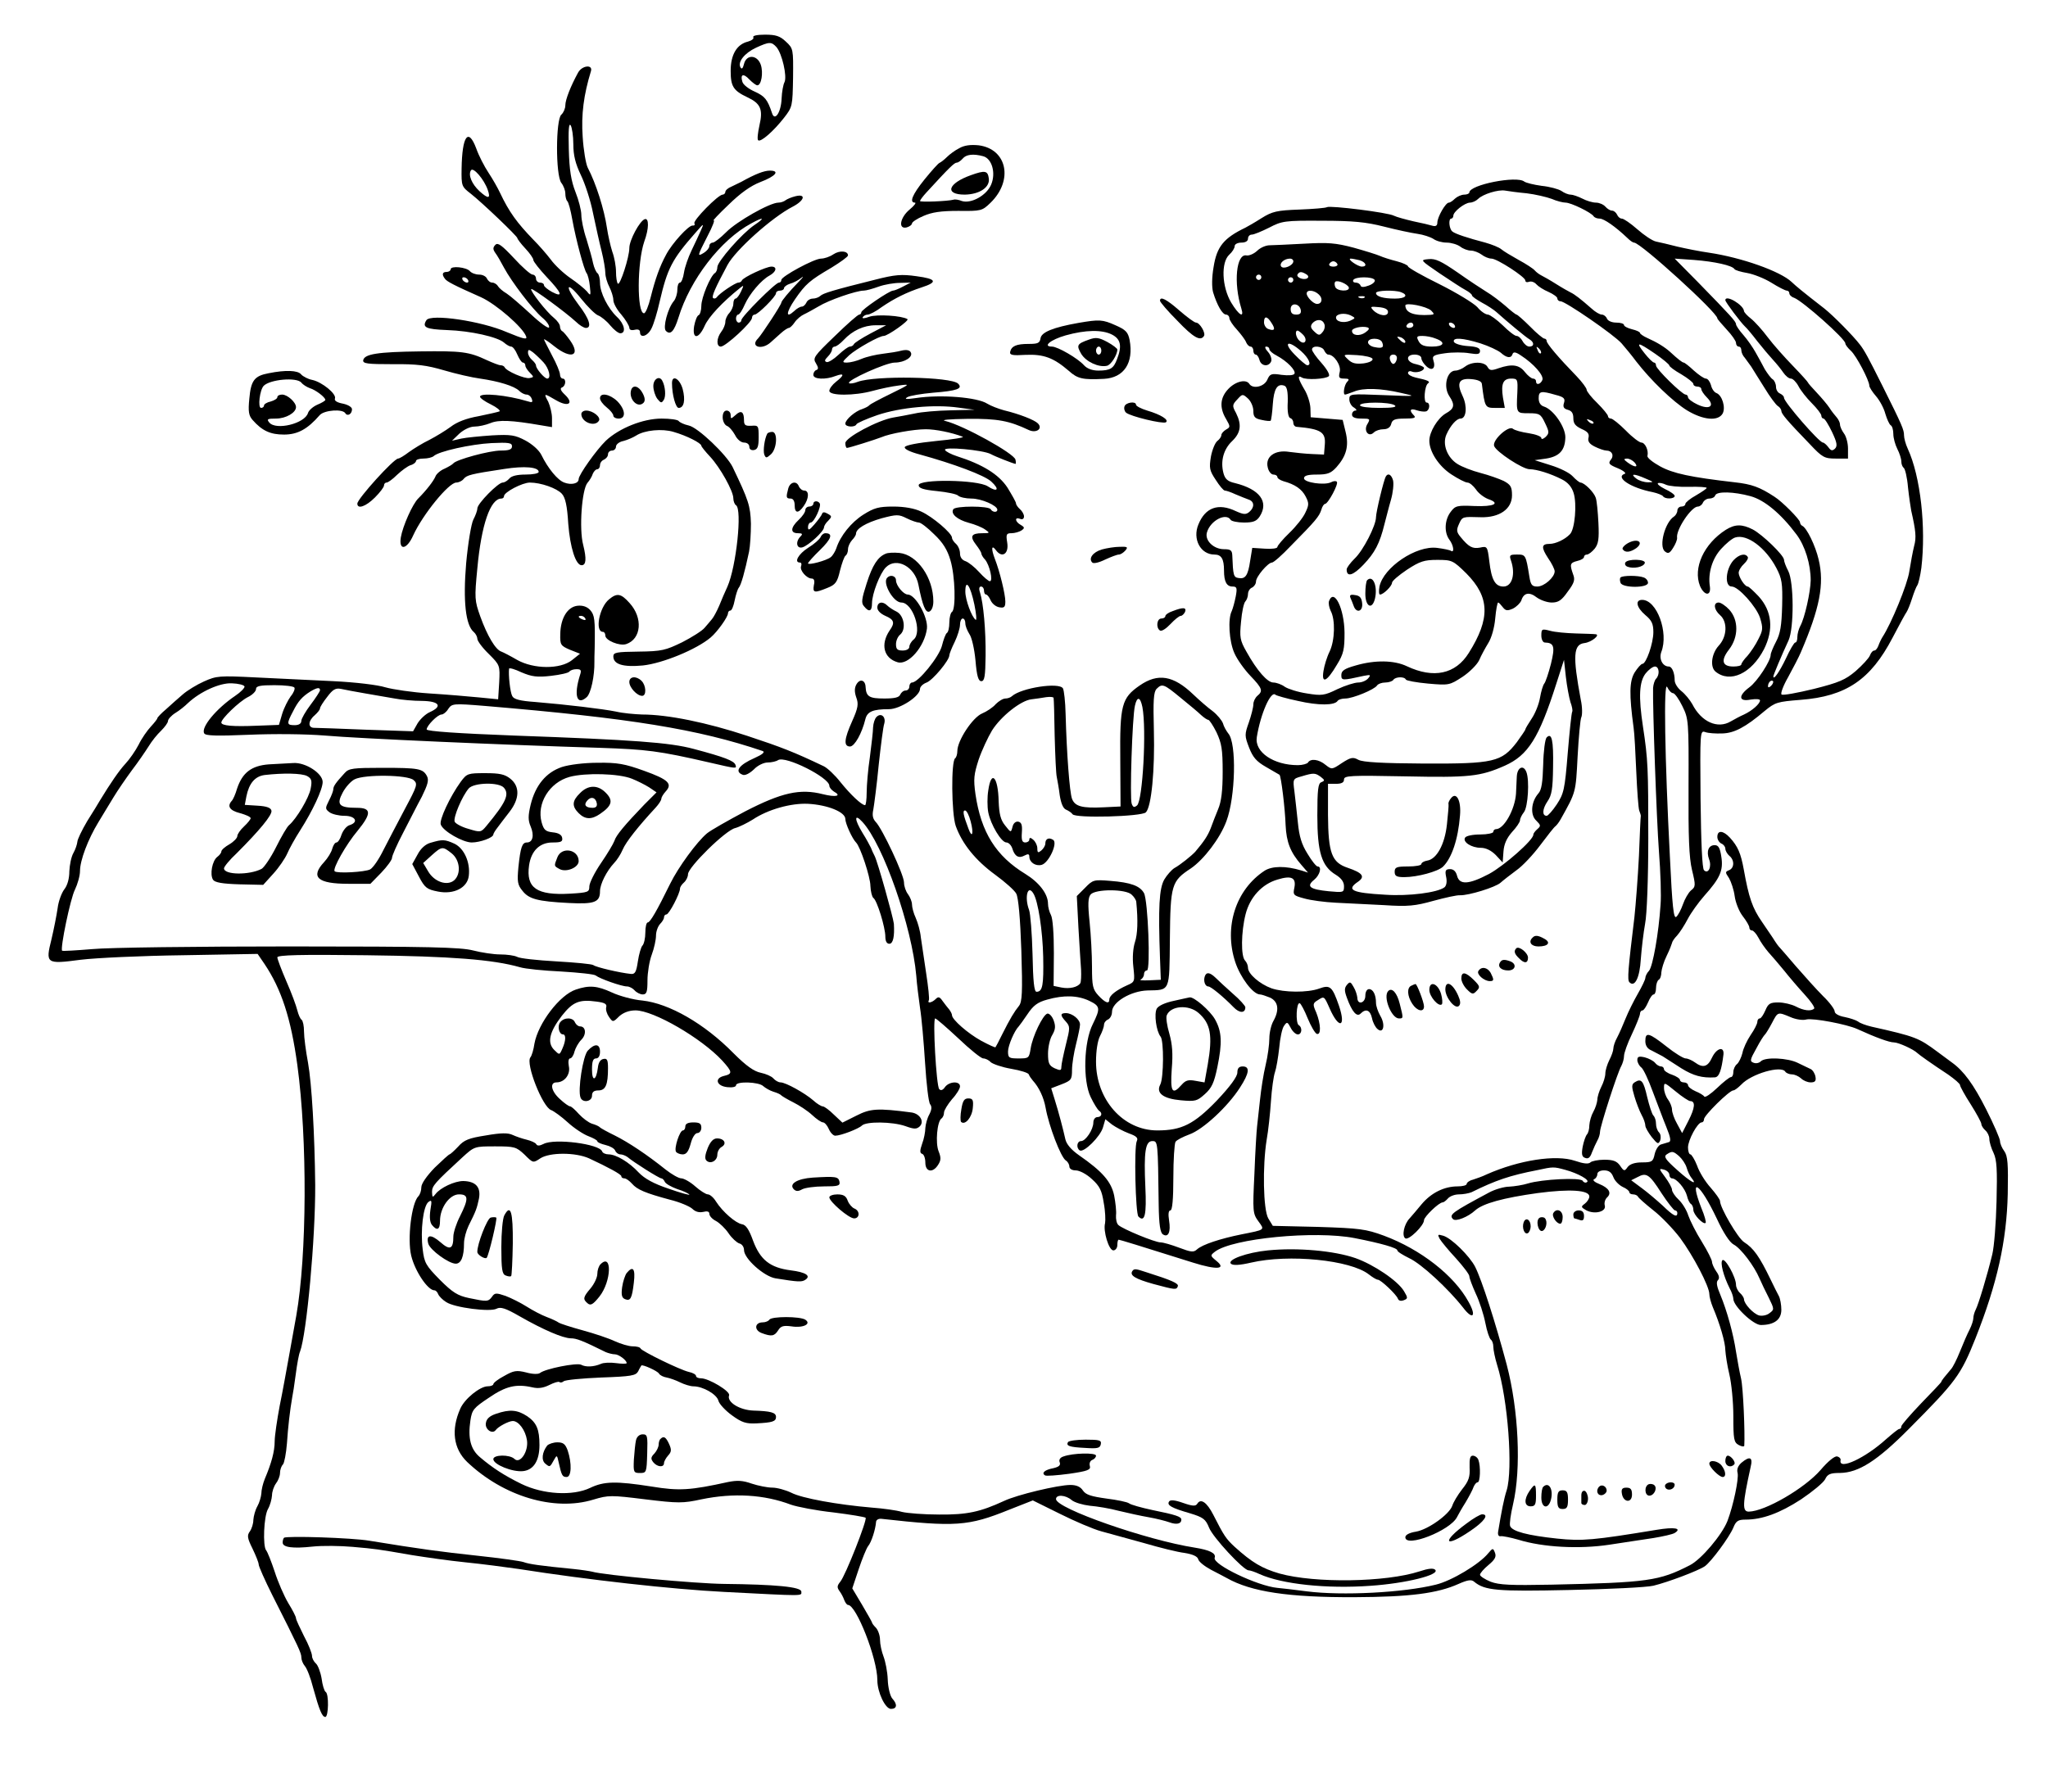 <svg xmlns="http://www.w3.org/2000/svg" version="1.0" width="1024" height="896" viewBox="0 0 768 672"><path d="M282.5 14c.3.5-.6 1.2-2 1.6-4.2 1-6.5 4.9-6.5 11 0 5.8 1 7.4 6.3 9.9 4.9 2.3 5.9 4.5 4.5 10.5-.6 2.7-.9 5.3-.5 5.6.9.9 5.8-3.4 9.7-8.4 3.2-4.1 3.2-4.4 3.4-15.1.1-10.7.1-10.9-2.7-13.5-2.2-2.1-3.8-2.6-7.8-2.6-3 0-4.8.4-4.4 1zm8.7 3.7c2.1 2.5 4 10.9 3 13.1-.5.9-1 3.7-1.1 6.2-.2 5.2-2.6 8.7-3.6 5.4-1.7-5.1-2.7-6.3-6.4-8-2.3-1-4.4-2.6-4.7-3.7-.9-2.9.4-3.3 2.6-.9 1.2 1.2 2.5 2.2 3 2.2 1.5 0 2.3-4.7 1.3-7.7-1.3-3.8-5.4-4-6.3-.3-.4 1.6-.8 2.1-1.3 1.3-1.2-2 1.5-5.4 5.8-7.4 5-2.3 5.8-2.3 7.7-.2z"/><path d="M216.8 27.2c-2.8 5.1-4.8 10.2-4.8 12.3 0 1.2-.7 2.8-1.5 3.5-2.1 1.8-2.2 22.7 0 25.6.8 1 1.5 2.8 1.5 4 0 1.1.3 2.4.7 2.8.5.4 1.3 3.5 1.9 6.9 1.4 7.7 4.4 18.9 5.4 20.2.4.5 1 2.7 1.2 4.9.4 3.6.3 3.7-1.1 1.9-.9-1-3.7-3.3-6.2-5-2.5-1.7-5.9-4.9-7.4-7-1.6-2.1-4.5-5.4-6.5-7.4-6.1-6.3-9.1-10.4-12.5-17.6-.8-1.7-2.7-5.1-4.3-7.5-1.6-2.4-3.7-6.5-4.6-9.1-3-8-5.3-4.7-5.5 7.5-.1 6.6 0 6.8 3.5 9.5C180.8 76 194 88.6 194 89.3c0 .3 1.3 2.1 3 3.9 1.7 1.8 3 3.7 3 4.3 0 .6 2.3 3.5 5 6.4 5.7 6 6.4 7.9 2 5.6-1.6-.9-3-2-3-2.5 0-.6-.7-1-1.5-1s-1.5-.7-1.5-1.5-.6-1.5-1.3-1.5c-.7 0-3.9-2.8-7-6.2-4.5-4.8-6-5.9-6.9-5-1 1-1 1.7-.1 3 .7.9 2.2 3.5 3.3 5.6 2.9 5.4 10.7 15.6 14.3 18.7 1.7 1.4 2.8 3 2.6 3.7-.2.6-3.3-1.6-6.9-5-3.6-3.3-7.6-6.8-9-7.7-1.4-.8-2.9-2.1-3.3-2.8-.4-.7-1.4-1.3-2.1-1.3-.8 0-1.6-.7-2-1.5-.3-.8-1.6-1.5-2.9-1.5-1.4 0-2.9-.6-3.5-1.3-1.3-1.5-7.2-2.1-7.2-.7 0 .5-.7 1-1.5 1-1.6 0-1.9.9-.7 2.5.7 1.1 3.7 2.6 13.6 7 5.7 2.6 15.7 11.3 16.9 14.7.5 1.3-.9 1-7.2-1.6-9.6-4.2-28.6-7-30.2-4.5-1.7 2.7-.2 3.4 7.7 3.7 9 .3 19 2.6 21.4 4.7.9.8 2.1 1.5 2.7 1.5.6 0 1.6 1.3 2.3 3 .7 1.6 1.6 3 2.1 3s.9.5.9 1.1c0 .6.8 1.8 1.7 2.7 1.6 1.6 1.5 1.7-.1 2-1.8.4-8.8-2.6-9.4-4.1-.2-.4-.9-.7-1.5-.7s-2.9-.9-5.1-1.9c-6.8-3.2-9.5-3.5-25.1-3.3-16 .2-20.8 1-21.3 3.3-.2 1.3 1.6 1.5 11 1.5 9.2-.1 12.8.4 19.3 2.3 4.4 1.3 10.5 2.7 13.5 3.1 7 1 12.9 2.8 14.7 4.6.8.8 2 1.4 2.8 1.4.7 0 1.6.7 1.9 1.6.5 1.3.2 1.5-1.6.9-7.6-2.3-17.8-3.3-17.8-1.7 0 .5 1.8 1.8 4.1 2.9 2.2 1.1 3.7 2.3 3.2 2.6-.4.2-3.9 1-7.8 1.8-4.6.8-8.2 2.2-10.5 4-1.9 1.4-5.5 3.6-8 4.9-2.5 1.2-5.9 3.3-7.7 4.6-1.7 1.3-3.5 2.4-4 2.4-1.6 0-15.3 15.1-15.3 16.9 0 2.2 3.2 1.1 6.6-2.3 1.9-1.9 3.4-3.9 3.4-4.5 0-.6.4-1.1 1-1.1.5 0 2.3-1.3 3.9-2.9 1.7-1.6 3.9-3.2 5-3.6 1.2-.3 2.1-1.1 2.1-1.6s1.3-.9 2.8-.9c1.5 0 3.2-.4 3.8-.9 1.8-1.8 14-4.5 21.7-4.9 6.5-.3 7.7-.1 7.7 1.2 0 1.2-1.1 1.6-4.2 1.6-4.3 0-16.7 3.4-17.8 4.8-.3.4-1.8 1.3-3.3 2-1.5.6-3.1 2-3.4 2.9-.7 1.7-3.4 5.2-6.4 8.2-2.2 2.1-5.9 10.5-6.6 14.7-.8 5.1 2.3 4.6 4.7-.9 3.6-7.8 13.3-19.7 16.1-19.7.9 0 2.2-.6 2.8-1.4 1.2-1.4 2.6-1.8 15.2-3.7 7.6-1.2 12.9-.7 12.9 1.1 0 .6-2.2 1-4.9 1-3.1 0-5.3.5-6.1 1.5-.7.8-1.8 1.5-2.5 1.5-1.7 0-9.5 7.9-9.5 9.7 0 .8-.7 2.7-1.5 4.2-.8 1.6-2 8.8-2.7 16.4-1.2 14.2-.2 23.3 2.9 25.8.7.6 1.3 1.8 1.3 2.5 0 .8 1.9 3.4 4.3 5.7 4.2 4.2 4.2 4.3 3.9 10.6l-.4 6.4-7.1-.7c-4-.4-12.4-1.1-18.7-1.5-6.3-.4-13.7-1.5-16.5-2.3-2.9-.9-11.1-1.9-19.5-2.3-8-.4-21-1-29-1.4-13.8-.7-14.8-.6-19.5 1.5-2.7 1.2-6.3 3.4-8 4.9-1.6 1.4-4.5 3.9-6.2 5.5-1.8 1.5-3.3 3.1-3.3 3.4 0 .3-1.1 1.7-2.4 3.1-1.4 1.5-3.5 4.5-4.6 6.8-1.2 2.3-3.4 5.5-5 7.2-2.4 2.6-5.6 7.3-9.5 13.7-.5.9-2.7 4.5-4.8 7.8-2 3.4-3.7 6.9-3.7 7.8-.1.9-.7 2.8-1.5 4.2-.8 1.4-1.4 4.5-1.5 6.8 0 2.7-.7 5.3-1.9 6.8-1 1.3-2.2 4.5-2.5 7.1-.4 2.7-1.4 7.8-2.3 11.6-2.3 9.2-2 9.4 10.9 7.7 5.7-.7 22.9-1.5 38.3-1.7l28.1-.5 2.6 3.8c6.3 9.4 9.9 20.3 12.3 37.9 3.8 27.9 3.6 71.4-.4 94-.6 3.3-1.8 10-2.7 15-.9 4.9-2.4 13.4-3.5 18.7-1 5.3-1.9 11.4-1.9 13.4 0 3.8-1.2 8.2-3.7 14.1-.7 1.7-1.3 4.2-1.3 5.5-.1 1.2-.7 3.4-1.5 4.8s-1.4 3.7-1.5 5.1c0 1.4-.6 3.3-1.3 4.3-1.1 1.5-1 2.5 1 6.5 1.2 2.5 2.3 5.2 2.3 5.9 0 .7 2.3 5.9 5.1 11.5 10 19.8 10.9 21.7 10.9 23.4 0 .9.6 2.4 1.3 3.2.8.9 2.2 4.5 3.1 8.1 2.4 8.7 3.4 11 4.6 11 1.2 0 1.4-8.7.1-9.4-.5-.3-1.2-2.6-1.5-5-.4-2.4-1.4-5-2.1-5.6-.8-.7-1.5-2-1.5-2.9 0-.9-1.3-4.3-3-7.4-1.6-3.2-3-6.2-3-6.7 0-.6-1.3-3.1-2.9-5.7-1.6-2.7-3.9-8-5.1-11.8-1.3-3.9-2.7-7.4-3.2-8-1.3-1.5-.9-12.8.7-15.5.8-1.4 1.4-3.7 1.5-5.1 0-1.4.7-3.4 1.5-4.5.8-1 1.5-2.8 1.5-3.9 0-1.2.5-2.6 1.1-3.2.5-.5 1.2-4.1 1.5-7.9.4-6 1.1-12.3 2-17.4.2-.8.8-4.7 1.3-8.5.5-3.9 1.2-7.7 1.6-8.5 2.5-6.6 5.8-42.7 5.7-62.5-.2-19.2-1.3-38.1-2.7-45.9-.8-4.3-1.5-9.5-1.5-11.7 0-2.1-.4-4-.9-4.4-.5-.3-1.2-1.9-1.6-3.5-.4-1.7-2.2-6.6-4.1-10.9-1.9-4.4-3.4-8.4-3.4-9 0-.9 8.8-1.1 33.3-.8 32 .4 47.5 1.6 57.7 4.5 1.9.6 8.9 1.3 15.4 1.6 6.6.4 12.4 1 13 1.5 1.5 1.2 9.7 4.1 11.7 4.1.9 0 2.2.7 2.9 1.5.7.8 2.1 1.5 3 1.5 1.5 0 1.8-.9 1.8-5.3 0-2.8.7-7.2 1.6-9.6.9-2.4 1.6-5.6 1.6-7.2 0-1.5.7-3.4 1.5-4.3.8-.8 1.5-1.9 1.5-2.5 0-.6.4-1.1.9-1.1 1 0 5.1-7.9 5.1-9.7 0-.6.7-1.6 1.5-2.3.8-.7 1.5-2.1 1.5-3.1 0-2.6 14.1-16.5 17.7-17.3 1.5-.4 4.5-1.9 6.6-3.2 5.7-3.8 14.3-6.2 20.7-5.9 7.4.4 14 3.1 14 5.7 0 1.7 2.6 7.4 4 8.8 1.6 1.5 5.4 13 5.4 16.3.1 2.1.6 4.1 1.1 4.5 1.4.9 4.5 11.1 4.5 14.5 0 1.7.5 2.7 1.5 2.7 1.4 0 2-2.7 1.7-7.5-.3-2.6-6.1-23.3-7.2-25.4-.5-.9-1.1-2.3-1.4-3.1-.4-.8-1.7-3.3-3.1-5.5-3.2-5.2-3.2-7.6-.1-4.2 7.8 8.4 18.6 39.4 20.2 57.7.2 3 .9 8.4 1.4 12 .6 3.6 1.4 12.9 1.9 20.7.5 7.9 1.3 14.8 1.9 15.5.7.9.6 2-.3 3.8-.8 1.4-1.4 3.7-1.5 5.1 0 1.4-.5 4.1-1.2 5.9-.9 2.6-.9 3.5 0 3.8.7.2 1.2 1.7 1.2 3.3 0 3.5 2.8 4 4.8.8 1.1-1.7 1.1-2.7.2-5-1.3-3.1-.6-11.4 1.1-12.4.5-.4.9-1.3.9-2.2 0-.8 1.4-3.1 3-5 1.7-1.8 3-4 3-4.8 0-2.1-4-1.9-5.6.2-.8 1.2-1.6 1.5-2.2.8-1.1-1.2-2.5-26.5-1.5-26.5.5.1 4.3 3.4 8.7 7.5 4.3 4.1 8.5 7.5 9.3 7.5.8 0 2.1.6 2.8 1.4.8.7 4.2 1.9 7.7 2.5 3.5.6 6.4 1.5 6.6 2.1.2.6.9 1.6 1.5 2.3 2.3 2.5 4.1 6.3 4.8 10.2 1.2 6.8 5.7 18.6 7.6 19.8.7.4 1.3 1.5 1.3 2.2 0 .9 1 1.5 2.4 1.5s4.1 1.4 6.1 3.3c2.9 2.6 3.7 4.3 4.4 8.9.6 3.1.7 6.5.5 7.6-.8 2.9 1.4 10.2 3.1 10.2.8 0 1.5-.9 1.5-2s.2-2 .5-2c.4 0 7.6 2.2 27.9 8.6 8.9 2.8 12.7 2.5 8.7-.7-2.3-1.9-2.3-2-.5-3.4 6.5-5 37.5-8 52.4-5.1 10.2 2 16 3.7 16 4.6 0 .5 2 1.7 4.4 2.9 4.6 2.1 14.7 11.5 20.2 18.5 3.7 4.9 5.2 3.4 2.1-2.1-5.4-9.9-18-19.7-31.7-24.8-6.8-2.5-9.1-2.8-24.6-3.3l-17.1-.4-1.7-2.8c-1.9-3.3-2.2-19.6-.6-29.5.6-3.3 1.3-9.8 1.6-14.4.3-4.6 1-9.5 1.5-10.9.5-1.4 1.2-5.5 1.6-9.1.3-3.6 1.1-7.4 1.8-8.3 1.1-1.6 1.3-1.6 2.5.7.7 1.4 1.9 2.5 2.7 2.5 1.5 0 1.8-2.6.3-3.5-1.2-.8-.9-8.6.4-8.2.4.1 1.8 2.7 3 5.7 1.2 2.9 2.7 5.5 3.4 5.8 1.7.5 1.5-3.7-.2-8-1.4-3.1-1.3-3.5.5-4.6 2.5-1.6 2.4-1.7 4.5 3 3.5 8 6.3 7.2 3.5-1-2.5-7.2-3.3-7.9-7.4-6.4-4.4 1.6-13.2 1.5-17.9-.1-4.4-1.6-8.8-5.4-8.8-7.7 0-.9-.5-2.1-1.1-2.7-1.6-1.6-1.5-10.7.2-17.4 1.6-6.3 6.1-11.3 12-13 5.2-1.6 7-.7 6.3 3-.6 2.8-.4 3 3.7 4.1 2.4.7 7.7 1.4 11.9 1.6 4.1.2 12.2.6 18 .9 9 .6 11.7.3 18.5-1.6 4.4-1.2 8.9-2.2 10-2.1 3.3.1 13.3-3 15.2-4.7 1-.9 3.7-3 6-4.7 2.3-1.6 6.3-5.9 8.9-9.4 2.7-3.6 5.2-6.8 5.7-7.1.5-.4 1.4-1.6 2-2.7 5.7-10.2 5.6-9.8 6.3-23.4.4-7.3 1-14 1.4-14.8.4-.8.4-3.8-.2-6.5-3.1-16.6-2.8-20.8 1.4-21.3 2.6-.3 6-3.1 4.2-3.3-.5-.1-3.8-.2-7.4-.3-3.6-.1-8-.5-9.7-1-3.1-.8-3.3-.7-3.3 1.8 0 1.4.6 2.6 1.3 2.6 3.5.1 3.9 1.5 2.3 8-.9 3.5-2 6.8-2.5 7.4-.5.6-1.2 3-1.6 5.3-.4 2.4-1.8 5.9-3.1 7.8-1.3 2-2.4 3.8-2.4 4.1 0 .3-1.5 2.4-3.2 4.8-5.7 7.4-8.6 8.1-34.7 8-15.8-.1-23-.5-24.7-1.4-2-1.1-2.8-1-6.2 1.2-3.7 2.5-3.8 2.5-6.1.7-2.5-2.1-5.6-2.5-6.6-.9-.3.5-2.1 1-3.8 1-9.1 0-16.3-4.9-15.4-10.5 1.4-8.8 5.3-17.6 7-15.9.3.3 4.1 1.4 8.4 2.3 7.8 1.8 13.8 1.7 14.9 0 .3-.5 1.6-.9 2.9-.9 2.8 0 11-3.4 11.9-4.9.4-.6 1.8-1.1 3.1-1.1s2.7-.5 3-1c.8-1.2 4.2-1.3 4.7-.1.2.4 3.9 1.1 8.3 1.5 7.9.7 8.1.6 12.9-2.5 2.7-1.8 5.5-4.6 6.3-6.3.7-1.7 2.3-4.6 3.4-6.4 1.2-1.9 2.3-5.7 2.6-9.2.3-3.3.8-6 1.1-6 .3 0 1 .8 1.7 1.7 1.1 1.4 1.7 1.5 3.8.6 1.4-.7 2.8-2.1 3.2-3.1.9-2.9 3-3.3 5.8-1.1 1.4 1 3.9 1.9 5.6 1.9 2.5 0 3.7-.8 6-4.1 2.5-3.3 2.8-4.5 2-6.5-1.3-3.7-1.2-4.3 1.6-5 1.4-.3 2.5-1 2.5-1.5s.5-.9 1.1-.9c.6 0 1.9-1 2.9-2.2 1.4-1.8 1.7-3.6 1.4-9.7-.2-4-.6-8.3-1-9.4-.7-2.1-4.2-5.6-5.7-5.7-.4 0-1.8-1.1-3-2.4-1.2-1.3-4.9-3.1-8.2-4.1l-6-1.9 4.3-.6c5-.8 7.1-3.1 7.2-8 0-3.9-4.5-10.4-8-11.5-1.3-.4-2-1.5-2-3.1 0-2.7.8-2.9 6.3-1.3 3.2.8 3.7 1.4 3.2 3-.5 1.5-.1 2.2 1.4 2.6 1.5.4 2.1 1.3 2.1 3.2 0 2 .8 2.9 3.1 4 2.3 1 2.9 1.8 2.6 3.2-.4 1.4.3 2.4 2.3 3.4 1.6.8 3.6 1.5 4.4 1.5 2.1 0 3 1.9 1.6 3.5-1 1.3-.6 1.8 2.6 3.1 2.2.9 3.3 1.9 2.7 2.1-3.8 1.3 2.2 5.3 10.5 6.9 1.8.4 3.5 1.1 3.8 1.5.7 1.2 4.4 1.1 4.4-.1 0-.5-1.7-1.7-3.7-2.6-2-1-3.1-2-2.5-2.2.6-.2 1.9.1 2.9.6s4.8.9 8.6.8c3.7-.1 6.7.1 6.7.4 0 .3-1.8 1.5-4 2.8-2.2 1.2-4 2.7-4 3.2 0 .6-.7 1-1.5 1s-1.5.7-1.5 1.5c0 .7-.6 1.8-1.2 2.2-3.5 2.2-5.8 11.2-3.5 13.1 1.2 1 1.8.8 3.1-1.3.9-1.4 1.6-3.1 1.5-3.8-.5-2.9 5.3-11.7 7.8-11.7.7 0 1.6-.7 1.9-1.5.4-.8 1.4-1.5 2.4-1.5s2-.5 2.2-1.2c.6-1.6 7-1.4 13.2.3 5.2 1.4 11.4 6.5 17.3 14.4 3.2 4.3 5.3 11.1 5.3 17.2-.1 4.4-2.2 14-3.9 17.1-.6 1.1-1.1 3-1.1 4.1 0 1.2-.3 2.1-.8 2.1-.4 0-2 2.7-3.5 6-2.4 5-4.7 8.3-4.7 6.7 0-.5 3-7.7 5.7-13.5 2.1-4.7 2-21.9-.1-26-.9-1.7-1.6-3.6-1.6-4.2 0-1.7-8.1-9.5-11.7-11.4-4.1-2.1-6.7-2-10.1.1-8.3 5.3-12.4 14.4-9.7 21.1 1.6 3.7 4.2 3.9 3.7.2-.8-5 .9-10.5 4.2-14.1 1.8-2 4.2-4 5.3-4.3 4.4-1.4 11.4 3.8 15.4 11.4 2.1 4 2.4 5.7 2.2 14.2-.2 7.5-.7 10.5-2.3 13.5-1.1 2.1-2 4.3-2 4.9 0 2.3-5 10-8 12.2-4.3 3.2-4 5.5.5 4.6 2-.3 3.5-.2 3.5.3 0 1.3-3 3.9-6 5.3-1.4.6-3.6 1.8-5 2.6-4.9 2.9-11 .2-14.4-6.5-.9-1.6-2.7-3.8-4.1-4.9-1.4-1.1-2.5-2.9-2.5-4 0-2.8-1-5.2-2.2-5.2-2.3 0-3.8-2.8-2.8-5.5 2.8-7.3-1.7-19.5-7.2-19.5-2.7 0-2.2 2.8 1.2 5.7 2.4 2 3 3.3 3 6.4 0 4.2-2.7 11.9-4.1 11.9-.5 0-1.8 1.5-2.9 3.2-2 3.3-2.1 8.2-.4 20.8.3 1.9.7 9.3 1 16.5.3 7.1.8 13.7 1.1 14.5.3.8.6 1.7.6 2-.1.3-.4 7-.7 15-.4 8-1.2 18.3-1.7 23-2.4 19.7-2.7 23.5-1.9 24.4 2 2.1 3.9-1.6 4.3-8.7.3-4 1-9.9 1.6-13.2.7-3.4 1.2-17.3 1.2-32 0-26.4-.1-29.5-2-42-1.7-11.2-1.4-16.8 1-19.9 1.1-1.4 2.7-2.6 3.5-2.6 1.6 0 1.9 3.1.4 4.6-.5.5-1 2.1-1.1 3.4-.2 7 1.3 49.3 2.2 61.4.6 7.6.9 16.6.6 20-.7 10.7-2.9 23-4.3 24.7-.8.8-1.4 2.1-1.4 2.7 0 .6-1.3 3.3-2.8 5.9-1.5 2.6-3.6 6.8-4.6 9.3-1 2.5-2.4 5.7-3.2 7.2-.8 1.4-1.4 3.3-1.4 4.1 0 .8-.7 2.8-1.5 4.3-.8 1.6-1.5 3.9-1.5 5 0 1.2-.7 3.5-1.5 5-.8 1.6-1.5 3.8-1.5 4.9-.1 1.1-.7 3.1-1.5 4.5s-1.4 3.6-1.5 5c0 1.5-.4 3-.9 3.5-.5.6-1.2 2.6-1.6 4.6-.5 2.8-.3 3.8.9 4.2 1.2.5 1.9-.1 2.6-2.1.6-1.5 1.5-3.5 2-4.4.6-1 1-2.5 1-3.3 0-1.9 6.6-22.4 8-24.7.5-1 1-2.6 1-3.7s1.3-4.8 3-8.3c1.6-3.4 3-6.9 3-7.6 0-.6.4-1.2.9-1.2s1.4-1.4 2.1-3c.7-1.7 1.6-3 2.1-3s.9-1.1.9-2.4c0-1.4.5-2.8 1-3.1.6-.3 1-1.6 1-2.8.1-1.2.9-4 2-6.2s1.9-4.4 2-4.8c0-.4.8-1.7 1.9-2.8 1-1.1 2.8-3.9 4-6.2 1.2-2.3 4-6.2 6.2-8.7 5.9-6.6 7.2-9.5 6.4-14.6-.5-3.4-1.1-4.4-2.5-4.4-2.3 0-3.2 2.3-2.1 5.3 1.1 2.8-.3 5.7-1.9 4.1-.7-.7-1.1-10.3-1.3-26.8-.2-25.3-.2-25.7 1.8-25 1.1.4 3.9.6 6.3.5 4.5-.1 8.7-2.3 15.9-8.4 4-3.3 4.8-3.5 13.5-4.2 17.1-1.3 26.3-7.6 34.5-23.3 2.5-4.8 4.9-9.2 5.3-9.7.4-.6 1.3-2.8 2-5s1.6-4.5 2-5c.4-.6 1.1-3.5 1.5-6.5 1.8-15.2-.3-34.3-5.1-44.7-.8-1.7-1.4-4-1.4-5 0-2.1-.6-3.6-8.2-18.8-5.2-10.4-6.6-13-8.3-15.2-2.5-3.3-10.1-11-13.4-13.6-8.5-6.6-10.5-8.3-12.2-9.9-4.3-4.1-18.9-9.2-30.9-11-3.6-.5-9-1.6-12-2.3-3-.8-6.6-1.6-8-1.9-1.4-.3-4.5-2.4-7-4.6-2.5-2.2-5.1-4-5.8-4-.7 0-1.5-.7-1.8-1.5-.4-.8-1.2-1.5-1.9-1.5s-1.8-.7-2.5-1.5-2.3-1.5-3.5-1.5c-1.3 0-3.6-.7-5.1-1.5-1.6-.8-3.6-1.5-4.4-1.5-.9 0-2.4-.6-3.5-1.4-1.1-.7-4.4-1.6-7.4-1.9-2.9-.4-5.8-1.1-6.5-1.6-2.8-2.3-20.6 1.2-20.6 4.1 0 .4-.9.8-1.9.8-1.1 0-2.6.7-3.5 1.5-.8.8-1.8 1.5-2.3 1.5-1.2 0-4.3 5.4-4.3 7.5 0 1.1-.6 1.5-1.7 1.2-1-.3-4.3-1.1-7.3-1.7-3-.7-6.3-1.6-7.3-2.1-2.2-1.2-23.9-3.9-25.1-3.2-.4.3-5.1.7-10.4.9-8.3.3-10.1.7-14.1 3.2-2.5 1.6-5.3 3.2-6.1 3.6-8.1 3.9-10.7 7.1-11.9 14.7-.7 4-.7 7.6-.2 9.5 1.5 4.9 3.5 8.4 4.9 8.4.6 0 1.2.6 1.2 1.3 0 .7 1.3 2.7 2.9 4.4 1.5 1.7 3.1 3.8 3.4 4.7.4.9 1.1 1.6 1.7 1.6.5 0 1 .7 1 1.5s.4 1.5.9 1.5 1.1.9 1.4 2c.6 2.4 3.5 2.7 4.4.5.3-.9-.3-2.5-1.2-3.5-1.1-1.2-1.3-2-.7-2 .7 0 1.2.4 1.2 1 0 .5 1.2 1.6 2.8 2.4 3.9 2.1 7.3 5.6 6.6 6.8-.4.6-2.3.7-4.8.4-3.9-.6-4.4-.4-5.4 1.9-1.2 2.6-5.4 3.5-6.7 1.5-1.2-1.9-5.1-1-7.8 1.8-3.2 3.3-3.5 7.1-.9 11.4 1.6 2.8 1.6 3 0 3.9-1 .6-1.8 1.5-1.8 2.1 0 .6-.7 1.6-1.5 2.2-.8.6-1.9 3.2-2.4 5.8-.7 4.3-.6 5.2 1.8 8.8 1.4 2.2 2.9 4 3.4 4s2.3.6 4 1.4c1.8.8 4 1.6 5 2 2.1.7 2.2 2.9.2 4.6-1.3 1.1-2.2 1-5.1-.3-6.5-3.1-11.4-1.4-14 5-2.3 5.5.8 11.3 6 11.3 2.6 0 3.6 1.6 3.6 6 0 4.2 1 6 3.2 6 1.6 0 1.8.5 1.2 3.7-.4 2.1-1.1 4.6-1.5 5.5-1.5 2.9-1 11.4 1 15.8 1 2.3 3.7 6.1 6 8.5 4.5 4.7 4.8 5.7 2.6 7.5-.8.7-1.5 2.1-1.5 3.2s-.8 4.2-1.7 6.8c-1.6 4.5-1.6 5 .1 9.4 1.4 3.6 2.7 5.2 6.4 7.3 2.6 1.5 4.8 2.8 5 2.9.6.4 2.1 12.7 2.3 18.9.3 6.4 1.8 10.2 5.9 14.9l2.5 2.9-2.5-.8c-5.9-1.8-11-1.7-13.8.1-10.8 7.1-15.3 21.1-11 34.2 1.9 5.8 6.7 12.2 9.3 12.2.6 0 2.3.6 3.8 1.2 3.1 1.5 3.5 4.7 1.2 8.8-.8 1.4-1.5 4.3-1.5 6.5s-.6 6.7-1.4 10c-.8 3.3-1.7 9.1-2.1 13-.4 3.8-.9 8.3-1.1 10-.2 1.6-.7 9.7-1 17.8-.7 14.2-.6 14.9 1.5 17.8 2.4 3.3 2.7 3.1-6.4 4.9-7.9 1.6-14.6 3.8-16.6 5.6-1.3 1.2-2.2 1.1-6.7-.6-2.9-1.1-6-2-7-2-2.1 0-14.2-5-15.8-6.5-.7-.6-1-2.3-.9-3.7.2-1.4-.2-4.8-.7-7.4-1.1-5.2-4.4-9-13.2-15.1-3-2.1-4.7-4.2-5.1-6-.8-3.6-2.4-9.8-4-14.9l-1.3-4.2 3.9-1.5c3.6-1.4 3.9-1.8 3.9-5.4 0-2.1.7-6.5 1.5-9.6.8-3.2 1.5-6.5 1.5-7.4 0-1.9-2.8-4.2-5.2-4.3-2.3 0-2.3.8-.1 3.2 1.6 1.8 1.6 2.3 0 8.6-.9 3.7-1.7 7.4-1.7 8.4 0 1.4-.4 1.4-2.5.5-2.1-1-2.5-1.9-2.5-5.5 0-2.4.7-5.6 1.6-7 1.2-2.1 1.3-3.3.5-5.5-.6-1.6-1.7-2.7-2.4-2.5-1.7.6-5.5 8.5-6.2 13-.6 3.7-.7 3.8-4.5 3.8-3.6 0-4-.2-4-2.6 0-2.2 2.4-7.8 4-9.4.3-.3 1.8-2.4 3.3-4.6 2.2-3.3 3.8-4.5 7.5-5.5 6.1-1.7 11.3-1.6 15.7.5 4.1 2 4.2 2.8 1.3 8.7-3.4 6.7-3.8 21.2-.8 27.4 1.2 2.5 2.6 4.7 3.1 5.1 1.4.8 1.1 2.4-.6 2.4-.8 0-1.5.9-1.5 2 0 2.7-2.9 7-4.6 7-1.6 0-1.9 2.6-.5 3.5 1.6.9 7.7-5.2 8.7-8.6l.9-3.1 2.5 2c1.4 1 4.2 2.5 6.3 3.3 2.8 1 3.6 1.7 3 2.9-1.1 2.1-.5 27.2.6 28.3 2.4 2.4 3.1-.7 2.6-11.1-.6-13.1 0-17.2 2.6-17.2 2.1 0 2.1 0 2.4 23.8.1 7.6.6 10.6 1.6 11.2 2 1.3 3-.9 2.3-5.2-.4-2.5-.2-3.8.5-3.8s1.1-4.1 1.1-12.3c0-6.7.4-12.7.8-13.4.4-.7 2.8-1.9 5.2-2.8 5.1-1.8 14.4-10.4 19-17.6 3.5-5.4 3.8-7.9 1-7.9-1.4 0-2 .7-2 2.3 0 1.5-2.6 5.1-7.7 10.5-8.6 8.9-13.2 11.2-22.3 11.2-12.8 0-23-11.5-23-25.8 0-4 .6-7.9 1.5-9.6.8-1.5 1.5-3.5 1.5-4.2 0-.8.7-1.7 1.5-2 .8-.4 1.5-1.6 1.5-2.9 0-3.6 7-7.8 13.3-8 8.6-.2 8.2.7 8.4-19.3.2-20.4.6-21.7 7.9-26.5 4.8-3.3 10.9-11.2 13.3-17.7 3.4-9 3.9-29.3.7-32.9-.7-.9-1.7-2.6-2-3.8-.4-1.1-2.1-3.2-3.9-4.6-1.8-1.3-5-4.1-7.2-6.2-7.5-7.2-13.3-8.1-20.1-3.4-6.8 4.7-7.5 7.3-7.3 27.9l.1 17.5-6.3.3c-8.1.4-10.8-.3-11.9-3.2-.9-2.4-2-16.9-2.4-31.8-.1-4.6-.6-8.9-1-9.6-1.4-2.4-15.6-.2-19.1 2.9-.5.5-1.6.9-2.5.9-.9 0-2.5 1-3.6 2.1-1 1.2-3.4 2.8-5.1 3.5-3.6 1.5-9.3 10.2-9.3 14.1 0 1.2-.4 2.4-.8 2.7-1.6 1-1.4 20.8.2 25.4 2.4 6.7 7.4 12.9 14.8 18.3 3.7 2.7 7.3 5.9 7.9 7.1.8 1.5 1.5 9.3 1.9 21.3.5 15.8.3 19.3-.9 20.8-1.7 2.1-3.3 4.7-6.3 10.7-1.2 2.5-2.4 4.7-2.5 4.8-.1.2-2.5-.9-5.3-2.4-5.1-2.8-11-8-11-9.6 0-.5-.5-1.4-1-2.1-.6-.7-1.7-2.1-2.5-3.2-1.1-1.6-1.6-1.8-2.6-.8-1.4 1.4-3.3 1.8-2.6.5.3-.4-.2-5-1-10.2-.8-5.2-1.7-11.3-2-13.5-.2-2.2-1.1-5.4-1.9-7.2-.8-1.7-1.4-4-1.4-5 0-1.1-.7-2.8-1.5-3.9-.8-1-1.5-3-1.5-4.4 0-2.9-8.2-20.3-10.6-22.7-1.1-1.2-1.4-2.5-.9-4.7.3-1.7 1.3-9.2 2-16.6.8-7.4 1.7-14.5 2.1-15.6.7-2.5-1.2-4.2-2.9-2.5-.7.7-1.2 2.4-1.3 3.9 0 1.5-.6 6.5-1.2 11.2-.7 4.6-1.2 10.6-1.2 13.2 0 2.7-.3 4.8-.6 4.8-1.3 0-5.5-4-9.2-8.6-2.1-2.7-5-5.4-6.3-6-11.1-5.3-15.7-7.1-28.7-11.4-15.1-5-29.8-8-39.4-8-2.9-.1-7.3-.5-9.8-1.1-5-1-18.3-2.6-30.3-3.6-5.7-.4-8-1-8.6-2.2-.8-1.4-1.5-8-1.2-10.3.1-.4 2.2.2 4.7 1.4 3.8 1.6 5.8 1.9 11 1.3 3.5-.4 6.6-1.1 6.9-1.6.4-.5 1.5-.9 2.7-.9 1.7 0 1.9.4 1.3 2.2-2.4 7.6-1.2 11.6 2.5 8.3 1.6-1.4 3-8 2.9-13.3 0-.6 0-2.9.1-5 .2-10.8 0-12.5-1.7-14.4-1.1-1.2-2.7-1.8-4.7-1.6-3.8.4-6.4 4.7-6.5 10.6-.1 4 .1 4.4 3.6 5.9l3.8 1.5-3 2.4c-4.4 3.5-14.4 3.4-20.6-.1-2.4-1.4-5.1-2.8-5.9-3.1-2.2-.7-5.3-6-7.9-13.2-2.1-5.9-2.2-6.8-1.1-18 1.5-16.4 4.9-26.2 9-26.2.6 0 1-.4 1-.9 0-1.5 6.9-5.1 9.7-5.1 4.1 0 10.1 2.1 12 4.2 1.3 1.4 2 4.5 2.4 11.3.7 8.9 2.8 15.5 5 15.5 1.7 0 1.9-2.4.6-7.6-1.6-6-.5-20.8 1.6-23.3.8-.9 1.7-2.4 2-3.4.4-.9 1.1-1.7 1.7-1.7.5 0 1-.7 1-1.5 0-.9.7-1.8 1.5-2.1.8-.4 1.5-1.2 1.5-2s.7-1.4 1.5-1.4 1.5-.7 1.5-1.5 1.2-1.8 2.8-2.1c1.5-.4 3.6-1.3 4.7-2 3.2-2.1 9.9-2.7 14.1-1.4 4.9 1.4 10.4 4.2 10.4 5.2 0 .3 1.5 2.2 3.3 4.1 3.8 4.1 8.7 12.9 8.7 15.6 0 1.1.5 2.3 1 2.6 2.4 1.5.1 23-3.2 30.5-.9 1.9-2.3 5.2-3.1 7.2-.9 2.1-2.1 4.3-2.7 5-.6.7-1.8 2.2-2.8 3.3-.9 1.1-4.7 3.5-8.4 5.4-6.2 3-7.6 3.4-16.3 3.5-8.3.1-9.5.3-9.5 1.8 0 3 3.7 4.1 11.1 3.4 7.4-.8 20.1-6 25.4-10.5 2.5-2.1 6.5-7.7 6.5-9.1 0-.5.4-1 .9-1s1.2-1.7 1.6-3.8c.4-2 1.1-4.2 1.5-4.7.9-1 2.3-6 3.9-13.6.4-2 .7-6.7.7-10.5-.2-6.7-.9-8.8-6.9-21.3-2.3-4.6-13-14.8-16.4-15.5-1.8-.4-3.5-1.2-3.8-1.7-.4-.5-3.2-.9-6.4-.9-7 0-15.9 3.6-20.9 8.3-3.6 3.5-10.2 12.8-10.2 14.4 0 1.7-2.8 2.3-5.4 1.3-2.5-.9-6.1-5.3-8.6-10.4-.9-1.8-3.4-4-6-5.4-3.8-2-5.4-2.3-12.5-1.9-4.4.3-9.6.8-11.5 1.2l-3.5.8 2.8-2.7c1.7-1.5 4-2.6 5.6-2.6 1.6 0 4.3-.6 6-1.3 3.1-1.3 7.9-1.1 18.9.8l4.2.7v-3.4c0-1.8-.7-4.5-1.4-6.1-1.8-3.3-1.7-3.3 2.9-.6 4.6 2.7 6.9 1.3 3.3-2.1-1.6-1.5-1.9-2.4-1-2.7 1.4-.6 1.6-3.3.2-3.3-.5 0-1-.7-1-1.5 0-.9-1.3-4.1-3-7.2-1.6-3.1-3-5.8-3-6 0-.3 1.8.9 3.9 2.6 6.3 5 10 3.6 5.9-2.2-1.2-1.7-2.6-3.4-3-3.5-.4-.2-.8-1-.8-1.7 0-.8-1-2.2-2.2-3.2-2.9-2.3-9.1-10.3-8.6-10.9.5-.4 12.9 8.7 16.8 12.3 1.3 1.3 3 2.3 3.7 2.3 2.4 0 1.3-3.5-2.8-8.8-5.4-7.2-4.5-9.1 1-2.2 2.4 3 5.3 5.9 6.4 6.3 1.1.4 3.2 2.1 4.5 3.7 1.4 1.7 3.1 3 3.8 3 2.3 0 1.6-3.5-1.2-6.1-3.4-3.2-6.4-9.1-6.4-12.8 0-1.6-.4-3.2-.9-3.6-.5-.3-1.3-2-1.7-3.8-.3-1.7-1.5-5.8-2.5-9.1-1.1-3.2-1.9-7.3-1.9-9 0-1.7-1-5.6-2.2-8.6-1.6-4.1-2.3-8.1-2.5-16-.2-7.3 0-10 .7-9 .5.8 1 4 1 7.1 0 4.2.8 7.3 2.8 11.5 1.6 3.3 3.7 9.7 4.6 14.4 1 4.7 2.4 11.1 3.2 14.2.8 3.2 1.4 6.9 1.4 8.2 0 1.3.7 3.7 1.5 5.2.8 1.6 1.5 3.8 1.5 4.9 0 1.2 1.3 3.6 3 5.5 1.6 1.9 2.9 4.1 3 4.9 0 .8.7 1.1 2 .8 1.3-.3 2 0 2 .9 0 2.4 2.9 1.5 4.3-1.4.8-1.5 2.2-6.1 3.1-10.2 2.9-12.4 4.6-15.7 13.4-25.7 3.2-3.7 3.3-3.7 2-.8-.7 1.6-2.3 5-3.5 7.5-1.2 2.5-2.5 6.2-2.8 8.2-.3 2.1-1 3.8-1.5 3.8-.6 0-1 1.2-1 2.7 0 1.4-.6 3.4-1.3 4.2-2.3 2.7-4.2 10-3 11.2 1.7 1.7 3.1.2 4.7-4.9 4.4-14.4 15.8-29.2 27.3-35.4 4.7-2.6 5.4-2.2 1.2.6-4.7 3.2-13.9 13.7-13.9 15.8 0 .9-.4 1.9-.9 2.2-1.7 1.1-5.1 9.2-5.1 12.3 0 1.7-.5 3.3-1 3.5-.6.2-1.3 2-1.7 4.1-.8 5.1 1.7 5 4-.2 1.5-3.3 6.5-8.7 13.1-14 1.6-1.3 1.6-1.2.5 1.2-.7 1.5-1.6 2.7-2.1 2.7-.4 0-.8.9-.8 1.9 0 1.1-.7 2.6-1.5 3.5-.8.8-1.5 2.3-1.5 3.3s-.7 2.7-1.5 3.7c-1.9 2.5-1.9 5.6-.2 5.6 1.8 0 11.7-9.1 11.7-10.8 0-.6.4-1.2 1-1.2 1.2 0 8-6.8 8-8 0-.6.7-1 1.5-1s1.5-.4 1.5-.9 1-1.3 2.3-1.7c1.2-.3 3.1-1.3 4.2-2.2 1.1-.9.7-.2-1 1.5-3.6 3.7-6.5 7.2-6.5 7.8 0 .8-7.3 11.9-8.7 13.4-3.2 3.1 1.3 4.6 4.7 1.5.8-.7 2.5-2.2 3.8-3.4 1.2-1.1 2.6-2 3-2 .4 0 1.4-.9 2.2-2.1.8-1.2 2.4-2.5 3.5-3s3.6-1.9 5.5-3c3.7-2.3 14.1-5.9 16.9-5.9.9 0 3.4-.7 5.6-1.5 2.2-.8 5.8-1.4 8-1.4l4-.1-2.9 1.5c-1.5.8-3.2 1.5-3.7 1.5-1.4 0-11.9 7.2-11.9 8.1 0 .5-.4.9-.8.9-.5 0-4.6 3.6-9.2 8.1-7.8 7.5-8.3 8.2-7 10.2.9 1.5 1 2.2.1 2.5-.6.2-1.1 1-1.1 1.8 0 1.7 4.6 1.9 8.4.4 3.3-1.2 3.3-.3.1 2.2-1.4 1.1-2.5 2.6-2.5 3.4 0 1.9 9.4 1.9 16.3 0 2.9-.8 7.2-1.7 9.7-2 4.5-.6 4.5-.6-3 3.1-4.1 2-7.7 3.9-8 4.3-.3.4-1.5 1-2.6 1.4-2.7.8-6.4 4-6.4 5.5 0 1.3 3.7 1.5 4.2.2.2-.4 3.7-2 7.8-3.4 8.6-2.9 21.5-4.1 30.5-2.8l6 .8-9 .2c-4.9.1-11 .6-13.5 1.2-2.5.5-6.1 1.2-8 1.5-5.8 1-18 7.5-18 9.6 0 1 .3 1.8.6 1.8.8 0 10.6-3.1 12.9-4 3.2-1.4 12.2-3 16.7-3 3.6 0 9.6 1.2 13.8 2.8.8.3-3.6 1-9.9 1.6-7 .7-11.6 1.6-11.8 2.3-.3.7 2 1.8 5.4 2.7 13.1 3.6 24.5 7.9 27 10.2 3.3 3 2.4 4.2-1.3 1.8-3.8-2.5-25.9-2.8-25.9-.4 0 1.1 1.7 1.7 6.9 2.2 3.8.4 7.3 1.1 7.9 1.7.6.6 2.9 1.1 5 1.1 3.7 0 9.7 2.6 9.7 4.2 0 1.1-1.8 1-2.5-.2-.8-1.3-13.2-1.3-14 0-1.1 1.7 1.4 3.9 5.8 5.1 2.3.6 5 1.7 6.1 2.5 1.9 1.3 1.9 1.4-1.1 1.4-4.1 0-4.7 1.2-2.3 4.3 1.1 1.4 2 2.9 2 3.3 0 .4.6 1.5 1.4 2.3 1.7 2 3.1 8.1 1.8 8.1-.5 0-2.3-1.5-4-3.4-1.7-1.9-4-3.7-5.1-4.1-1.3-.4-2.1-1.5-2.1-2.9 0-1.3-.7-2.9-1.5-3.6-.8-.7-1.5-1.7-1.5-2.3 0-1.7-7.3-7.9-11.5-9.8-2.5-1.2-6.3-1.9-10.5-1.9-5.5 0-7.2.5-11.2 3-4.6 2.9-8.7 8-10.2 12.7-.4 1.1-1.3 2.7-2.1 3.3-1.6 1.3-8.5 3.1-8.5 2.3 0-.3 2-2.6 4.5-5 4.3-4.2 5-6.3 2-6.3-.7 0-1.5.7-1.8 1.5-.4.8-2.4 2.6-4.7 4-3.6 2.3-5.4 5.5-3 5.5.5 0 .7.6.4 1.4-.6 1.5 2.1 4.6 4 4.6.9 0 1.2.9.8 2.5-.5 2.9.2 3 5.1 1 3-1.2 3.7-2.1 4.7-6.5.7-2.7 1.6-5.3 2.1-5.6.5-.3.9-1.4.9-2.4s.7-2.5 1.5-3.4c.8-.8 1.5-1.9 1.5-2.4 0-1.9 3.7-4.1 9.6-5.8 5.7-1.5 6.4-1.5 9.4 0 1.8.9 3.9 1.6 4.6 1.6.7 0 3.3 2 5.7 4.4 3.3 3.1 5 5.9 6.1 9.7 1.8 5.9 2.1 18.4.6 19.4-.5.3-1 2.1-1 4s-.4 3.6-.9 3.9c-.5.3-1.3 2.5-1.9 4.9-1.1 4.1-8.8 13.7-11.2 13.7-.5 0-1 .7-1 1.5s-.6 1.5-1.4 1.5c-.8 0-1.6.7-2 1.5-.4 1.1-2.1 1.5-6 1.5-5.6 0-6.8-.7-7-4.3-.1-2.7-2.2-3.3-3.5-.9-.7 1.3-.7 2.8 0 4.8.9 2.4.7 3.9-1.5 8.8-3.1 6.9-3.3 9.6-.8 9.6 1.7-.1 4.4-4.9 5.7-10.2.7-2.9 2.8-3.8 8.9-3.8 4.1 0 11.6-4.9 11.6-7.6 0-.8 1.1-1.9 2.5-2.4 2.3-.9 8.5-8.3 8.5-10.2 0-.5.9-2.8 2-5 1.1-2.3 2-5.2 2-6.5 0-1.3.5-2.3 1-2.3.6 0 1 .8 1 1.8s.7 2.7 1.5 4c.9 1.2 1.9 5.6 2.3 9.9.5 6 1.1 7.8 2.2 7.8 1.2 0 1.5-1.8 1.6-9.5.1-9.6-.8-19.6-2.1-23.8-.5-1.4-.3-2.2.4-2.2.6 0 1.1.7 1.1 1.5s.3 1.5.8 1.5c.4 0 1.2 1 1.7 2.2.6 1.3 2 2.4 3.3 2.6 1.8.3 2.2-.1 2.2-2.2 0-2.7-2.1-11.3-3.9-15.9-1.5-3.9-1.3-5.6.4-3.3 2.3 3.1 4.9 1.3 4.2-2.9-.5-3.1-.3-3.5 1.6-3.5 1.2 0 2.9-.5 3.7-1 1.3-.9 1.3-1.2-.2-2.1-2.2-1.2-2.4-3.1-.3-2.3.9.4 1.5 0 1.5-.9 0-.8-.7-2-1.5-2.7-.8-.7-1.5-1.7-1.5-2.2 0-.5-1.5-3.1-3.2-5.9-3.3-5-9.3-8.7-19-11.8-2.1-.7-4.1-1.7-4.4-2.3-.9-1.4 14.3 0 17.1 1.5 1.8 1 8.5 3.6 9.3 3.7.2 0 .2-.7 0-1.6-.5-2.3-19.4-12.8-26.3-14.5-1.9-.4 1.3-.7 8.5-.8 11.1-.1 15.4.7 22.8 4.2 2.8 1.3 5.4-.5 3.4-2.5-1.3-1.3-6.9-3.5-12.7-4.9-2.2-.6-5-1.7-6.3-2.5-3.7-2.4-17.5-3.5-26.7-2.1-3.6.5-4.5.5-3.3-.3 1-.6 5.3-1.3 9.7-1.7 8.9-.7 11.3-1.5 9.4-3.4-2.6-2.6-31.1-3.1-37.6-.7-1.5.6-3 .8-3.3.5-1-1 13.9-7.7 17.1-7.7 3.8 0 7.1-2.2 6-3.9-.4-.8-1.7-1-3.4-.6-1.4.4-4.6.9-7.1 1.2-2.5.3-6 1.1-7.9 1.9-1.8.8-4.3 1.4-5.5 1.4-1.9 0-1.9-.2.9-2.8 2.7-2.4 11.2-7.2 12.9-7.2 1.5 0 9.7-5.8 8.9-6.3-2.1-1.3-11.4-1.9-14.3-.9-1.8.7-2.8.7-2.5.2.4-.6 1.2-1 1.9-1s3.1-1.2 5.2-2.8c4.8-3.3 9.5-5.6 15-7.4 6.2-2 5.6-3.2-1.9-4.2-5.6-.8-8.1-.6-15.5 1.3-15.7 3.9-19.6 5.1-20.6 6.1-.5.5-1.8 1-2.8 1-1 0-2.1.7-2.4 1.5-.4.8-1.1 1.5-1.7 1.5-.6 0-1.9.7-2.9 1.7-3.2 2.9-3.1.6.3-4.4 4-5.8 5.5-7.1 13.7-11.9 3.4-2.1 6.2-4.1 6.2-4.6 0-1.7-3.1-2-5.5-.4-1.3.9-3.4 1.6-4.6 1.6-2.6 0-14.9 6.7-14.9 8 0 .6-.4 1-.9 1-1.3 0-14.1 12.8-14.1 14.1 0 .5-.4.9-1 .9-.5 0-1-.7-1-1.5s.4-1.5.8-1.5c.5 0 1.6-1.7 2.5-3.8 1.8-4 6.1-9.1 9.2-10.8 2.6-1.4 3.1-3.4.8-3.4-2 0-10.6 4-11.1 5.2-.2.5-.8.8-1.3.8-1.1 0-7.1 4-8.1 5.5-.4.5-1 .6-1.4.3-.6-.6.8-3.8 5.4-12.4 3-5.6 16.7-17.9 24.5-21.9 4.4-2.3 5.1-4.9 1-3.9-1.6.4-3.2 1.1-3.7 1.5-.6.5-1.8.9-2.7.9-3.2 0-15.7 7.1-19.6 11.1-2.1 2.1-4.4 3.9-5 3.9-.7 0-1.3.6-1.3 1.3 0 .7-.9 1.8-2 2.5-2.6 1.6-2.6 1.4 1.3-6.2 1.9-3.6 2.9-6.3 2.3-5.9-.6.3 1.9-2.4 5.6-5.9 4.5-4.4 8.3-7.1 11.9-8.5 5.8-2.2 7.5-4.3 3.6-4.3-2.2 0-5.5 1.3-10.7 4.2-.8.4-2.5 1.2-3.7 1.8-1.3.5-2.3 1.4-2.3 2 0 .5-.5 1-1 1-1.7 0-11.3 9.8-10.6 10.8.3.5 0 .9-.7.8-1.5-.1-7.7 6.7-9.9 10.9-2.4 4.4-4.1 9.2-5.8 16-.8 3.3-1.9 6-2.5 6-2.7 0-2.6-19 .1-26.9 1.8-4.9 1.8-8.9.2-8.4-1.9.6-5.8 7.9-5.8 10.8 0 3.5-3.5 14.2-4.3 13.4-.4-.4-.7-2.4-.7-4.4 0-2.1-.6-5.5-1.4-7.6-.7-2.2-1.6-6.2-2-8.9-1-6.9-4.1-16.7-7.2-22.6-.7-1.4-1.6-6.6-1.9-11.6-.6-8.3.4-15.8 3.1-24.6.8-2.6-3.3-2.2-4.8.5zm-33.9 44c1.2 3.4.2 3.5-3.1.5-2.9-2.7-4.3-6.1-3.2-7.8.8-1.4 4.9 3.3 6.3 7.3zm389.6 1.3c3.3.4 7.5 1.4 9.4 2.1 1.8.8 4.2 1.4 5.2 1.4 2 0 9.6 3.7 10.5 5.1.3.5 1.3.9 2.3.9 1.6 0 6 3.1 10.3 7.2 1 1 2.1 1.8 2.6 1.8 2.5.1 31.2 26.2 31.2 28.4 0 .3 1.6 2.1 3.5 4.2 1.9 2 3.5 4.3 3.5 5 0 .8.5 1.4 1 1.4.6 0 1 .6 1 1.4 0 .8.6 2.1 1.3 2.8.6.8 1.7 2.3 2.4 3.3.7 1.1 2.9 4.7 5 8 2 3.3 4.3 6.4 5 6.8.7.4 1.3 1.3 1.3 1.8 0 1.1 2 3.5 10.7 12.5 4.7 5 5.5 5.4 9.7 5.4h4.6v-3.8c0-2-.7-4.6-1.5-5.6-.8-1.1-1.5-2.6-1.5-3.4 0-.7-.6-1.9-1.2-2.6-.7-.8-2-2.4-2.8-3.7-.8-1.2-3-3.8-4.7-5.6-1.8-1.9-3.3-3.6-3.3-3.8 0-.2-2.5-3-5.6-6.2-3.1-3.2-7.4-8-9.5-10.8-2-2.7-4.9-5.9-6.3-7-1.4-1.1-2.5-2.3-2.6-2.8-.1-2.3-7-6.4-7-4.1 0 .7 5.8 8.4 7.4 9.9.6.5 2.7 3 4.6 5.5 1.9 2.4 4.6 5.6 5.9 7 1.3 1.4 3 3.5 3.8 4.7.9 1.3 2.1 2.3 2.9 2.3.7 0 2 1.3 2.8 2.8.8 1.6 3.1 4.5 5 6.4 2 2 3.6 4.1 3.6 4.7 0 .6.4 1.1.8 1.1.5 0 1.9 2.3 3.2 5 1.9 4 2.1 5.3 1.1 6.3-1 .9-1.5.8-2.5-.6-.7-.9-1.6-1.7-2-1.7-1.4 0-14.6-15.2-14.6-16.8 0-.6-.7-1.2-1.5-1.6-.8-.3-1.5-1.4-1.5-2.5s-.6-2.4-1.2-2.8c-.7-.4-2-2.2-3-3.8-.9-1.7-2.4-4.5-3.5-6.4-1-1.8-3-4.7-4.5-6.4-1.6-1.8-2.8-3.6-2.8-4.1 0-1-2-3.2-14.4-15.9L628 97l7.2.5c7.9.6 14.4 2.1 15.2 3.4.3.5 2.5 1.1 4.8 1.5 2.3.4 6.4 2 9 3.6 2.7 1.7 5.3 3 5.8 3 .6 0 1 .5 1 1 0 .6.8 1.4 1.8 1.7 3.3 1.3 19.2 15.4 19.2 17.1 0 .5.9 1.7 2.1 2.8 2 1.8 6.9 11.1 6.9 13.1 0 .5 1.1 2.3 2.5 3.9s3 4.6 3.5 6.6c.6 2 1.5 4 2 4.3.6.3 1 1.8 1 3.3 0 1.5.7 4 1.5 5.6.8 1.5 1.5 3.7 1.5 4.7s.4 2 .9 2.4c.5.3 1.3 3.6 1.6 7.3.4 3.7 1 7.6 1.2 8.7 1.7 7.5 2 10.1 1.1 13.3-.5 2-1.3 6.3-1.8 9.5-.7 4.9-6.8 19.7-10.1 24.7-.5.8-1.2 2.3-1.5 3.2-.4 1-1 1.8-1.5 1.8-.6 0-1.3.8-1.7 1.9-.4 1-2.8 3.6-5.3 5.8-3.9 3.3-6.2 4.3-15.7 6.7-6.2 1.5-11.6 2.5-12.1 2.1-.5-.3.6-3.3 2.5-6.6 1.8-3.3 4-7.5 4.7-9.2 7.1-16.5 8.9-25.6 6.7-34.8-1.2-5.2-4.5-12-6.2-12.7-.4-.2-.8-.8-.8-1.3 0-1-6.7-7.8-9.6-9.6-5.5-3.6-8.5-4.7-14.9-5.4-16.5-1.9-23.1-3.3-28-6-2.7-1.5-4.9-3.2-4.7-3.9.5-2.1-.9-5-2.3-5-.7 0-3.4-2-5.8-4.5-2.5-2.5-5-4.5-5.6-4.5-.6 0-1.1-.4-1.1-.9s-1.8-2.7-4-4.9c-2.2-2.1-4-4.4-4-5 0-.6-1.7-2.9-3.7-5-6.9-7.1-11.3-12.3-11.3-13.3 0-.5-.4-.9-.9-.9-.4 0-2.9-2-5.3-4.5-2.5-2.5-4.8-4.5-5.1-4.5-.3 0-2.2-1.5-4.2-3.3-2-1.7-5.1-4.1-7-5.2-1.8-1.1-6.8-4.4-10.9-7.3-6.1-4.2-8.3-5.3-10.9-5-3.2.3-3.2.3 4.1 5.3 4.1 2.7 8.4 5.6 9.8 6.3 1.3.7 2.4 1.6 2.4 2 0 .4 1.7 1.6 3.7 2.7 2.1 1.1 4.5 2.7 5.4 3.5 3.9 3.5 11.2 9.6 12.5 10.3 1.8 1.1 1.8 2.7-.1 2.7-.8 0-1.9-.9-2.5-2-.6-1.1-1.6-2-2.3-2-.7 0-3-1.8-5.2-4-2.2-2.1-4.7-3.9-5.5-4-.9 0-2.7-1.2-4-2.8-1.4-1.5-7.8-5.4-14.2-8.6-6.5-3.2-11.8-6.2-11.8-6.7 0-.4-1.9-1.3-4.2-1.9-2.4-.6-5.2-1.5-6.3-2-1.1-.5-5.6-1.9-9.9-3.1-6.8-1.8-9.6-2-18.5-1.5-5.8.3-11.7.6-13 .6-1.4 0-3.5.9-4.7 2.1-1.2 1.1-3 1.9-4 1.7-3.8-.7-4.9 10.3-1.9 19.9 1.2 3.8-.9 2.6-3.8-2.2-3.5-5.9-3.9-15.1-.7-18 1.1-1 2-2.4 2-3.2 0-.7 1.1-1.3 2.5-1.3 1.6 0 2.5-.6 2.5-1.5 0-.8.6-1.5 1.4-1.5.8 0 3.7-1.2 6.5-2.6 4.8-2.5 5.8-2.7 19.8-2.6 11.8 0 16.6.5 23.3 2.2 4.7 1.2 10.3 2.4 12.5 2.7 2.2.3 4.9 1.2 6 1.9 1.1.8 3.3 1.4 5 1.4 1.7 0 4 .7 5.1 1.5 1 .8 2.8 1.5 4 1.5 1.1 0 2.9.7 4 1.5 1 .8 2.7 1.5 3.7 1.5 2.1 0 12.7 6.9 12.7 8.2 0 .6.6.8 1.4.5.8-.3 2 .1 2.7.9.7.8 2.7 2.1 4.6 2.9 1.8.8 3.3 1.9 3.3 2.4 0 .6.5 1.1 1.2 1.1 1.8 0 20.1 12.6 22.9 15.8 1.3 1.5 3.8 4.5 5.5 6.8 5.5 7.1 13.7 15 19 18.3 6.1 3.7 11.7 4.2 13.4 1.2 1.2-2.3-.2-6.9-2.4-7.7-.8-.3-1.7-1.6-2-3-.4-1.3-1.2-2.4-1.9-2.4s-2.7-1.4-4.5-3c-1.8-1.7-3.5-3-3.8-3-.5 0-2.2-1.3-5.1-4-2-1.8-4.9-3.6-8.5-5.2-1.6-.7-2.8-1.6-2.8-1.9 0-.4-1.3-1-3-1.4-1.6-.4-3-1.1-3-1.6s-1.3-.9-2.9-.9c-1.6 0-3.1-.6-3.5-1.5-.3-.8-1.2-1.5-1.9-1.5-.8 0-2.5-1-3.9-2.3-4.1-3.6-6.3-5.3-7.8-6-.8-.4-3.3-1.8-5.5-3.2-2.2-1.4-4.7-2.8-5.5-3.2-.8-.4-1.9-1.2-2.5-1.9-.5-.6-3.2-2.4-6-3.9-2.7-1.5-5.7-3.3-6.5-4-.8-.7-3.5-1.8-6-2.5-6.5-1.7-11.4-3.3-12.4-4.2-1.2-1-1.5-4.8-.4-4.8.4 0 .8-.5.8-1.1 0-1.5 4.2-4.8 6.2-4.9.9 0 2.3-.6 3.1-1.4 1.8-1.8 7.6-3.6 10.2-3.1 1.1.2 4.7.7 8 1zM485 98c0 1.6-3.8 3.2-4.6 1.9-.7-1.2 1.2-2.9 3.4-2.9.6 0 1.2.4 1.2 1zm24.8-.4c2.4.7 3.1 2.4.9 2.4-1.5 0-5.7-2.9-4.2-3 .6 0 2 .3 3.3.6zm-8.3 1.4c.3.5-.3 1-1.5 1s-1.8-.5-1.5-1c.3-.6 1-1 1.5-1s1.2.4 1.5 1zm-11.6 3.9c.8.5.9 1.1.3 1.5-1.4.8-4.3-.4-3.6-1.5.7-1.1 1.5-1.1 3.3 0zM473 104c0 .5-.4 1-1 1-.5 0-1-.5-1-1 0-.6.5-1 1-1 .6 0 1 .4 1 1zm-297.5 1c.3.5.2 1-.4 1-.5 0-1.3-.5-1.6-1-.3-.6-.2-1 .4-1 .5 0 1.3.4 1.6 1zm309.5 0c0 .5-.4 1-1 1-.5 0-1-.5-1-1 0-.6.5-1 1-1 .6 0 1 .4 1 1zm30.5 0c.3.6-.6 1.5-2.2 2.1-1.9.7-2.9.7-3.1 0-.2-.6-1-1.1-1.8-1.1-.9 0-1.2-.5-.9-1 .8-1.3 7.2-1.3 8 0zm-9.7 2.8c.5 1.7-4.5 1.5-5.1-.2-.3-.8-.3-1.6 0-1.9.8-.8 4.6.8 5.1 2.1zm-11.2 2.7c1.6 1.5 1.1 3.5-.7 3.5-1.4 0-3.9-2.6-3.9-3.9 0-1.6 2.9-1.3 4.6.4zm30.8-.9c2.9 1.1 1.7 2.4-2.3 2.4-4.4 0-7.1-.8-7.1-2.1 0-1 7-1.2 9.4-.3zm-13.7 2c-.3.3-1.2.4-1.9.1-.8-.3-.5-.6.6-.6 1.1-.1 1.7.2 1.3.5zm-23.9 4.7c.2 1.2-.3 1.7-1.7 1.7-1.5 0-2.1-.6-2.1-2.1 0-2.5 3.3-2.2 3.8.4zm48.9.2c1.3 1.3 1.2 1.5-.4 1.6-6.2.4-9.2-.8-9.3-3.5 0-1.3 8 .3 9.7 1.9zm-16.2.5c0 1.9-3.4 1.5-5.5-.6-1.3-1.4-1.1-1.5 2-1.2 2.3.2 3.5.8 3.5 1.8zm-14.2 3.3c-2.4 1-5.3.4-5.3-1.2 0-1.4 3.2-1.9 5.5-.8 1.9 1 1.9 1-.2 2zm-29.5.8c1.6 2.4 1.2 3.2-1.2 2.3-.9-.3-1.6-1.5-1.6-2.5 0-2.5 1.2-2.4 2.8.2zm19.8.4c.4.8.1 2.2-.6 3-1.1 1.4-1.5 1.4-3.1-.1-1.4-1.3-1.6-2-.8-3.1 1.5-1.7 3.8-1.7 4.5.2zm33.4.5c0 .5-.7 1-1.6 1-.8 0-1.2-.5-.9-1 .3-.6 1-1 1.6-1 .5 0 .9.4.9 1zm15.5 0c.3.5.2 1-.4 1-.5 0-1.3-.5-1.6-1-.3-.6-.2-1 .4-1 .5 0 1.3.4 1.6 1zm-219.1 3.1c-3.2 1.7-6 3.5-6.2 4-.2.5-.9.9-1.5.9s-2.5 1.4-4.3 3.1c-1.8 1.7-3.8 2.9-4.4 2.7-.9-.3-.8-.8.4-2 .9-.9 1.6-2.1 1.6-2.7 0-.6.5-1.1 1-1.1.6 0 2.1-1.1 3.4-2.5 3.3-3.5 7.5-5.5 12-5.5h3.9l-5.9 3.1zm185.6-.4c-2.1 1.5-5 1.2-5-.6 0-1.1 3.8-1.9 5.8-1.3.9.3.6.9-.8 1.9zm-23.4.8c1.9 1.9.8 4.1-1.2 2.4-1.4-1.1-2-3.9-.8-3.9.3 0 1.2.7 2 1.5zm38.4 2.7c0 .6-.6.5-1.5-.2-.8-.7-1.5-1.4-1.5-1.6 0-.2.7-.1 1.5.2.8.4 1.5 1.1 1.5 1.6zm11.4-1.2c3.9 1.4 3.1 3-1.4 3-2.9 0-4.2-.5-5-2-.9-1.7-.8-2 1.4-2 1.4 0 3.6.4 5 1zm-20.1 1.4c.8 1.9.1 2.4-2.8 1.8-1.4-.2-2.5-1.1-2.5-1.8 0-1.8 4.6-1.8 5.3 0zm36.9.4c3.1 1 6.5 2.6 7.6 3.5 2.2 2 3.9 2.2 4.4.5.3-.9 1.2-.8 3.1.5 4.8 3.1 8.7 7.5 8.1 9.2-.7 1.7-2.4 2.1-2.4.5 0-.6-.5-1-1.1-1-.6 0-2-1.1-3.1-2.5-2.1-2.7-4.8-3.1-9.8-1.4-2.8 1-3.4.9-4.2-.5-1.1-2-5.8-2.1-8.4-.1-1 .8-2.7 1.5-3.6 1.5-3.2 0-4.7 6-2.3 9.6 2.2 3.3 1.9 4.7-1.4 6.5-3 1.8-6.1 6.9-6.1 10.2 0 4.1 3.5 9.5 8.2 12.6 2.6 1.7 5.3 3.1 6.1 3.1.8 0 2.2 1.2 3.2 2.6.9 1.4 3 3 4.6 3.6 4.7 1.6 2.2 2.9-5.2 2.6-6.5-.3-7.2-.1-8.9 2.2-2.3 3-2.5 7.7-.5 10.4 1.6 2.1 2 5.1.6 4.2-.4-.3-2.8-.8-5.2-1.1-7.8-1-20.1 7.3-21.6 14.5-.3 1.7-.2 3 .2 3 1.3 0 4.5-3.2 4.5-4.4 0-.7 2.5-2.8 5.6-4.9 4.9-3.2 6.5-3.7 11.4-3.7 5.5 0 5.9.2 10.9 5.1 8.8 8.9 9 16.9.9 29.8-5 8-13.2 9.7-23.2 5-4.8-2.3-12-2.4-19.2-.3-4.3 1.2-5.4 2-5.4 3.6 0 2.1.3 2.1 8.4.3 2.6-.5 2.8-.4 1.6 1-.7.8-2.3 1.5-3.7 1.5-1.3 0-4.8 1.1-7.8 2.5-4.9 2.4-5.9 2.5-11.4 1.6-3.4-.5-7.1-1.7-8.3-2.5-1.2-.9-3.2-1.6-4.3-1.6-2.2 0-6.1-4.4-10.1-11.6-2.4-4.2-2.6-5.4-2-11.3.3-3.5 1-6.9 1.6-7.5.5-.5 1-1.8 1-2.8 0-1 .7-2.1 1.5-2.4.8-.4 1.5-1.4 1.5-2.3 0-1.8 4.5-7.1 6-7.1.6 0 3.8-2.8 7.1-6.3 9.3-9.4 10.6-11 11.4-13.5.3-1.2 1-2.2 1.4-2.2 1.1 0 5.2-7.6 4.4-8.3-.3-.4-1.3-.3-2.2.2-2.5 1.2-10.1.1-10.1-1.5 0-1 1.4-1.4 4.8-1.4 4.1 0 5.3-.5 7.4-2.8 3.7-4.2 4.7-7.9 3.4-13.2l-1.1-4.5-6-.5-6-.5-.1-3.5c-.1-1.9-1.1-5.1-2.3-7-2.3-3.9-2.7-5.5-.9-4.4 1.5 1 9 .6 10.1-.5.5-.5-.6-2.5-2.7-4.9-2-2.2-3.6-4.5-3.6-5.1 0-1.7 4-1.3 4.6.4.4.8 1 1.5 1.5 1.5 2.2 0 4.9 4.1 4.3 6.5-.5 2.1-.3 2.5 1.7 2.5 1.8 0 2 .3 1.1 1.2-1.1 1.1-1.7 4.8-.8 4.8.3 0 1.7-.5 3.3-1.1 3.5-1.5 10.1-1.3 17.8.5 5.9 1.3 5.7 1.3-6.7.8-12.5-.5-12.8-.5-12.8 1.6 0 1.2.8 2.6 1.8 3.1.9.6 1.1 1.1.5 1.1-.7 0-1.3.7-1.3 1.5 0 1 1.1 1.5 3.5 1.5 3.3 0 3.4.1 2.3 2-1.6 2.5.4 5.2 2.4 3.2.7-.7 2.3-1.2 3.6-1.2 1.5 0 2.6-.7 2.9-2 .4-1.6 1.4-2 5.1-2 3.6 0 4.3-.3 3.4-1.2-1.9-1.9-1.4-2.8 1.1-1.9 1.2.4 2.8.6 3.5.4 1.4-.5 1.6-3.3.2-3.3-1.3 0-.8-6.3.5-7.2 1-.7 0-1.2-4.7-2.2-1.6-.4-2.8-1.1-2.8-1.7 0-.6.7-.9 1.5-.5 1.7.6 4.5-.2 4.5-1.4 0-.4-1.3-1-3-1.4-3.7-.7-4.1-3.6-.5-3.6 1.4 0 2.5.6 2.5 1.3 0 .8.9 2.2 1.9 3.1 2.2 2 3.6.7 2.6-2.3-.5-1.6.1-2 4.4-2.6 2.8-.4 6.9-.4 9.1 0 3.2.5 4 .4 4-.9 0-1.1-1.3-1.6-4.7-1.8-2.6-.2-4.8-.9-5.1-1.6-.5-1.7 3.2-1.5 10 .6zm-67.3 2.9c2.9 2.6 4.1 5.3 2.3 5.3-.4 0-2.6-1.8-4.7-4-4.5-4.6-2.6-5.7 2.4-1.3zm132.8 1c2.9 2 5.3 4 5.3 4.4 0 .4 2 1.9 4.5 3.3 2.5 1.5 4.5 3.1 4.5 3.6 0 .6.7 1 1.5 1s1.5.4 1.5 1c0 .5.9 1.9 2.1 3.1 3.2 3.2 1 4.8-3.6 2.6-1.9-.9-3.5-2.1-3.5-2.7 0-.5-.4-1-.9-1-1.3 0-11.1-9.6-11.1-10.9 0-.6-.3-1.1-.7-1.1-.5 0-2.1-1.6-3.6-3.5-3.5-4.4-2.7-4.4 4 .2zm-42.9-.2c-.3.3-.9-.2-1.2-1.2-.6-1.4-.5-1.5.5-.6.7.7 1 1.5.7 1.8zm-374 3.4c2.1 2.3 3 6.1 1.4 6.1-1 0-4.2-3.7-4.2-4.9 0-.5-.7-1.4-1.5-2.1-.8-.7-1.5-1.9-1.5-2.7 0-1.3.3-1.3 1.8-.2.9.7 2.7 2.4 4 3.8zm310.9-1.3c.2.7-1.2 1.4-3.4 1.7-2.9.3-4.3 0-5.8-1.5-2-1.9-2-1.9 3.4-1.6 3 .2 5.6.8 5.8 1.4zm9.1.1c-.2 1-.8 1.8-1.3 1.8s-1.1-.8-1.3-1.8c-.2-1 .3-1.7 1.3-1.7s1.5.7 1.3 1.7zm31.9 9.3c1.1 8.8 1.2 9 5 9h3.6l-.7-3.9c-.8-5.2.1-7.1 3.1-7.1 2.4 0 2.5.3 2.3 5.2-.4 7.9-.4 7.8 4.3 7.8 4 0 4.5.3 6.1 3.7 1.6 3.3 1.6 3.8.2 5.2-.9.8-1.6 1-1.6.4s-2.1-1.4-4.7-1.8c-2.7-.4-5.3-1.1-6-1.7-1.6-1.3-7.8 4.3-7 6.5.8 2.2 10.7 8.7 13.3 8.7 2.6 0 7.8 1.6 12.1 3.8 2.2 1.1 3.7 2.8 4.4 5.1 1.3 4 .5 13.7-1.4 15.5-1.9 2-5.4 3.6-7.6 3.6-3.1 0-3.2 1.3-.6 5.3 1.4 2 2.5 4.2 2.5 5 0 2.2-3.9 5.7-6.5 5.7-2 0-2.5-.6-3-3.8-1.3-8.1-1.4-8.2-4.6-8.2-2.7 0-3 .2-2.3 2.2 1.8 5.2.4 9.8-2.8 9.8-3.1 0-4.5-2.5-5.3-9.4-.7-5.7-.8-5.8-3.5-5.2-2.8.5-4.2-.2-7.3-4-1.5-1.8-1.6-2.6-.6-4.8 1.3-2.9 1.3-2.8 8.2-2.6 7 .2 11.7-3.1 11.7-8.2 0-3.2-.5-4-3.1-5.4-1.7-.8-5.6-2.2-8.7-3-3.1-.8-7-2.3-8.7-3.4-3.8-2.4-5.7-7.4-4.1-11 1.5-3.4 3.8-6 5.3-6 2.2 0 2.6-4.6.8-8.4-2.4-5-1.4-6.8 3.2-6.4 2.4.2 3.9.8 4 1.8zm-72.8 6.8c-.2 3.5.2 5.7.9 6 .7.2 1.2 1 1.2 1.8s.6 1.5 1.3 1.5c9.1.8 10.9 2 10.5 6.7l-.3 3.7-4.5-.2c-2.5-.1-6.3-.5-8.5-.8-5.4-.9-9.1 1.8-8.1 5.8.3 1.5 1.3 2.7 2.1 2.7s1.5.4 1.5.9 1 1.2 2.3 1.6c4.4 1.2 6.9 3 8.3 5.7 1.3 2.5 1.3 3.2-.1 6.1-.8 1.8-3.5 5.2-6 7.6-2.5 2.4-4.5 4.8-4.5 5.3s-2.1.8-4.7.6l-4.7-.3-.8 4.9c-.8 5.5-1.8 6.9-4.4 6.4-1.8-.3-2-.9-2.3-8.6-.1-1.8-.7-2.2-3.1-2.2-3.9 0-7.3-3.3-6.4-6.3 1.3-4.5 7.2-7.5 8.9-4.7.3.5 2.6 1 5 1 3.5 0 4.7-.5 5.9-2.3 3.5-5.5 0-10.2-9.3-12.5-2.7-.6-3.7-1.5-4.3-3.7-1.2-4.5 0-9 3.3-12.1 3.2-3.1 3.6-6.1 1.4-10.5-1.5-2.7-1.4-3.1.5-5.1 1.9-2.1 2-2.1 4-.3 1.1 1 2 3.1 2 4.6 0 2.2.5 2.9 3.1 3.4 1.7.4 3.2.5 3.4.3.2-.2.6-3 .8-6.2.4-5.8 1.7-7.9 4.4-6.9.9.4 1.3 2.2 1.2 6.1zM523 152c1 .7-.7 1-5.7 1-4.2 0-7.3-.4-7.3-1 0-1.3 11-1.3 13 0zm74.5 6.8c-.3.3-1.1 0-1.8-.7-.9-1-.8-1.1.6-.5 1 .3 1.5.9 1.2 1.2zm15.5 14.7c1.6 1.9 0 1.9-2.6 0-1.6-1.2-1.6-1.4-.3-1.5.9 0 2.2.7 2.9 1.5zm4.1 6c3.1 1.3 3.2 1.4.9 1.4-1.4 0-3.4-.6-4.4-1.4-2.5-1.9-.8-1.9 3.5 0zm-251.7 47.3c.7 3.4.9 5.9.5 5.7-1.5-1-3.9-7.5-3.9-10.6 0-5 1.9-2.3 3.4 4.9zM219.5 232c.3.6-.1.7-.9.4-1.8-.7-2.1-1.4-.7-1.4.6 0 1.3.4 1.6 1zm369.4 31.3c.6 1.6.9 3.2.7 3.6-.3.4-1 7.4-1.7 15.6-1.1 13.8-1.5 15.2-4.1 19.2-1.6 2.4-3.3 4.3-3.8 4.3-1.8 0-1.6-2.6.3-5.4 1.6-2.3 2-4.6 2.1-12.8.2-10.3-.5-13.1-2.4-11.2-.6.6-1.2 5.2-1.3 10.2-.2 6.6-.6 9.5-1.8 10.8-2.8 3.2-3.1 8.1-.8 10.2 1.7 1.7 1.8 2 .4 3.2-.8.7-1.5 1.6-1.5 2.1 0 2-10.9 11.6-16.6 14.7-7.6 4-11.1 4.2-12 .7-.4-1.6-1.3-2.5-2.6-2.5-1.7 0-2 .5-1.5 2.9.4 1.8.1 3.3-.6 3.9-2.6 2-13.4 3.4-22.2 2.8-12.6-.7-14.8-1.8-10.2-4.9 2.7-1.9 1.7-3.3-3.9-5.2-6-2-7.3-5.5-7.4-19.8V294h3c2.1 0 3-.5 3-1.6 0-1.5 2.2-1.6 23-1.2 24 .5 28 .1 37.3-4 8.7-3.9 12.8-10.3 19.3-30.7l2.9-9 .7 6.4c.4 3.5 1.2 7.7 1.7 9.4zm75.3-6.1c-.7.7-1.2.8-1.2.2 0-1.4 1.2-2.6 1.9-1.9.2.3-.1 1.1-.7 1.7zm-572.5.3c.1.5-1.4 2.1-3.5 3.5-7.1 4.8-13 11.9-11.6 14.1.5.9 4.8 1 16.7.5 9.4-.4 21.2-.3 28.6.3 12.4 1.1 66.7 3.5 103.1 4.6 17.5.6 21.9 1.1 41 5.5 10.4 2.4 10.3 2.4 9.8.9s-4-2.9-15.7-6c-8.9-2.4-22.6-3.4-67.3-5-20.9-.8-32.8-1.6-32.8-2.3 0-1.4 4.1-5.6 5.6-5.6.6 0 1.8-.9 2.5-2.1 1.4-2 1.8-2.1 13.9-1.1 54.6 4.6 79.8 8.7 104 16.9 1 .4-.1 1.3-3 2.6-5.9 2.6-7.7 5.1-4.5 6.3.9.4 2.6-.5 4.2-2 1.4-1.5 3.7-2.6 5.2-2.6 1.4 0 3.2-.4 3.9-.9 2.8-1.7 19.1 6.5 19.2 9.6 0 .7.8 1.6 1.7 2.2 3.1 1.7.7 2.2-4.1 1-8.6-2.2-15.5-.6-29.1 6.4-6.6 3.5-13.1 7.2-14.4 8.3-3.8 3.2-10.7 12.6-13.8 18.9-5 10.2-7.5 14.5-8.4 14.5-.5 0-.9 1.7-.9 3.8 0 2.1-.5 4.3-1.1 4.9-.5.5-1.3 3.2-1.7 5.9-.6 4.1-1.1 4.9-2.7 4.7-4-.4-13-2.5-14-3.3-.5-.4-6.8-1-13.9-1.4-7.1-.4-13.7-1.1-14.7-1.7-1-.5-3.8-.9-6.3-.9s-7.1-.7-10.2-1.5c-4.7-1.2-16.4-1.5-68.8-1.5-34.7 0-68 .4-74 1-6.1.5-11.1.8-11.3.6-.8-.8 3.1-19.6 4.8-22.9 1-2.1 1.9-5.2 1.9-7 0-4 3-11.9 6.9-18.3 1.6-2.7 4.2-6.9 5.7-9.4s4.6-7 6.8-10c2.3-3 5.1-7.1 6.3-9 1.2-2 3.3-4.6 4.7-5.9 1.4-1.4 2.6-3 2.6-3.7 0-.6 1.2-2 2.8-3 1.5-.9 3.6-2.6 4.7-3.7 4.6-4.3 11.9-7.6 16.4-7.4 2.5.1 4.6.6 4.8 1.2zm535.7 2.5c.6 0 2.2 2.2 3.5 4.9 2.3 4.7 2.4 5.4 2.3 30-.1 19 .2 26.8 1.3 31.4 1.4 5.8 1.4 6.3-.4 7.7-1 .9-2.3 3.2-3 5.2-.7 2-1.8 4.1-2.5 4.7-1 .8-1.5-3.8-2.4-22.7-1.9-36.7-2.4-66.2-1-63.5.6 1.3 1.6 2.3 2.2 2.3zm-517-2.1c.3.5-.3 2-1.4 3.3-1 1.4-2.5 4.3-3.2 6.6l-1.2 4.1-8.1.3c-9.4.4-13.5 0-13.5-1.2 0-1.4 6.6-7.8 9.9-9.5 1.7-.8 3.1-2.2 3.1-3 0-1.2 1.5-1.5 6.9-1.5 3.9 0 7.2.4 7.5.9zm332.3 3.8c3.2 2.6 6.7 5.5 7.7 6.5 1.1 1 2.3 1.8 2.7 1.8.4 0 1.8 2.1 3.1 4.7 1.9 4.1 2.3 6.3 2.3 14.8 0 7.1-.5 11.2-1.7 14-.9 2.2-2.2 5.5-2.8 7.2-1.1 2.8-2.5 4.9-5.8 8.8-1.4 1.5-5.6 4.9-7.8 6.1-1 .6-2.8 2.6-3.8 4.3-1.9 3.4-2.3 10.2-1.6 29.6l.3 8-4.4.2c-2.4.1-3.8 0-3.1-.3.6-.3 1.2-1.2 1.2-2s.5-1.4 1.1-1.4c1.4 0 .4-26.2-1.1-29-1.5-2.7-4.9-4-12.7-4.6-6.1-.5-6.5-.4-9.4 2.6l-3.1 3.1.6 11.7c.4 6.4.8 13.6 1 15.9.1 2.3 0 4.6-.3 5.1-1 1.5-4 2.2-7.1 1.6l-2.9-.6.1-12.3c0-7.2-.4-13-1.1-14.3-.6-1.1-1.1-3-1.1-4.2 0-3.7-3.3-8-8.5-11.2-11-6.7-16.6-15.6-18.7-29.9-.8-5.7-.6-7.4 1.2-13 1.2-3.5 3.5-8.4 5-10.9 3.4-5.4 10.9-11.3 14.8-11.7 1.5-.2 3.9-.5 5.5-.8 1.5-.2 2.8-.1 2.8.3.1.4.3 6.8.4 14.2.2 7.4.5 14.4.8 15.5.2 1.1.8 4.2 1.1 6.8.5 3.1 1.3 5 2.4 5.4.9.4 2 1.1 2.4 1.7 1 1.6 25.9.9 27.5-.7 2.1-2.1 3.4-16 3-30.8-.3-11.2-.1-14.3 1-15.5 2.1-2.1 2.7-1.9 9 3.3zM120 258.9c0 .4-1.6 2.9-3.5 5.4-1.9 2.5-3.5 5.3-3.5 6.1 0 1-.9 1.6-2.5 1.6-3 0-3.1-.5-.6-5.2 1.9-3.8 3.4-5.5 6.6-7.5 2.4-1.4 3.5-1.6 3.5-.4zm17 1.2c3.6.6 8.5 1.5 11 1.9 2.5.5 7.1.9 10.3.9 6.4.1 7.8 2 2.9 4.2-1.6.7-3.6 2.6-4.6 4.2l-1.7 3-17.7-.6c-9.7-.4-18.5-.7-19.4-.7-2.4 0-2.3-2.6.2-4.7 1.1-1 2-2.1 2-2.6s1.2-2.4 2.7-4.3c2.1-2.8 3.1-3.4 5.2-3 1.4.3 5.5 1.1 9.1 1.7zm291.4 5.1c1.6 8.5.1 35.1-2 36.9-1.1.9-1.5.7-2-.6-.8-1.9.2-32.6 1.2-36.8.8-3.6 2-3.4 2.8.5zm66.9 26.2c1.5 1.2 1.6 1.4.2 2-1.2.4-1.5 2.7-1.5 12.5 0 13.7 1.6 19 6.9 22.2 2.1 1.3 3.1 2.7 3.1 4.3 0 2.4-.2 2.4-5.7 1.9-7.1-.7-8.6-1.8-5.5-4.3 2.2-1.8 3-5 1.3-5-.5 0-2.2-2.1-3.8-4.8-2.2-3.5-3.1-6.5-3.6-11.7-.4-3.9-1-9.1-1.3-11.7-.6-4.6-.6-4.7 2.7-5.6 4.6-1.4 5.1-1.3 7.2.2zM364 308.1c1.2 4.5.6 6.6-.8 2.8-2-5.3-2.3-6.9-1.3-6.9.6 0 1.5 1.8 2.1 4.1zm23.5 27c1.8 2.8 3.5 14.1 3.7 23.8.2 10.6-.2 13.1-2.5 13.1-.9 0-1.3-3.9-1.5-14.1-.2-7.8-.8-15.3-1.3-16.6-1.8-4.8-.5-9.7 1.6-6.2zm36.9.5c.9.8 1.7 2.1 1.7 2.7.7 7 .5 12.1-.5 15.1-.7 2.2-1 5.7-.6 9.2.6 5.6.6 5.7-2.4 7-4 1.8-6.6 3.8-6.6 5.3 0 1.8-1.5 1.3-4.1-1.5-2.1-2.3-2.4-3.5-2.4-10.7 0-4.5-.4-12.1-.9-16.9-.7-6.7-.6-9.1.4-10.3 1.8-2.1 13.3-2.1 15.4.1z"/><path d="M519.7 178.7c-.8 1.3-3.7 13.4-3.7 15.3 0 3.1-4.8 12.5-8 15.5-1.6 1.6-3 3.4-3 4.1 0 3 2.4 2.3 6.3-1.8 4.2-4.4 6.1-7.9 7.9-15.3.6-2.2 1.6-6.3 2.4-9 .8-2.8 1.1-6 .8-7.3-.6-2.2-1.9-2.9-2.7-1.5zm-7 38.9c-.4.4-.7 2.7-.7 5.1 0 4.8 2.5 6.2 3.6 1.9 1.1-4.6-.7-9.1-2.9-7zm-6.3 6.6c.3.7.9 2.1 1.2 3 1 3 3.6 2.2 3.2-1-.2-2-.9-2.8-2.7-3-1.6-.3-2.1 0-1.7 1zm-8 1.2c-.3.8 0 2.4.6 3.7 1.8 3.3 1.6 11.1-.4 15.3-1 2-2 5.3-2.3 7.3-.8 5 1.3 4 5-2.3 2.6-4.2 2.9-5.9 2.9-12.1-.1-9-3.9-16.8-5.8-11.9zm70.4 65.8c-.1 1.8-.2 4.7-.3 6.5-.4 5.9-4.5 13.3-7.5 13.3-.5 0-1 .4-1 1 0 .5-2.2 1-4.9 1-2.8 0-5.3.5-5.7 1.2-1 1.6 2.4 3.8 5.9 3.8 1.9 0 3.9 1 5.6 2.7l2.6 2.8.3-4.1c.2-2.8 1.2-5 3.2-7.3 1.7-1.8 3-3.8 3-4.4 0-.7.7-2.1 1.5-3.1 1.5-2 2.1-11.9.9-15-1.1-2.9-3.4-1.8-3.6 1.6zm-24.6 8.1c-.7.8-1.2 1.9-1 2.3.1.5-.2 3.9-.6 7.6-.8 7.6-3.9 13.1-7.4 13.6-1.2.2-2.2.8-2.2 1.3s-2.2.9-5 .9c-4.3 0-5 .3-5 2 0 1.6.7 2 3.6 2 4.9 0 12.6-2.1 14.5-3.9 3.3-3.2 5.7-10.3 6.4-19.2.5-5.5-1.3-9-3.3-6.6zm-443.4-12.6c-6.5.5-9.9 3.1-11.9 9.1-.6 2.1-1.5 4.1-2 4.6-1.8 2-.8 3.6 3.1 4.6 2.2.6 4 1.4 4 1.9 0 .4-1.1 1.8-2.5 3.1s-2.5 2.9-2.5 3.6c0 .7-1.3 2.1-3 3.1-1.6.9-3 2.1-3 2.7 0 .5-.7 1.4-1.5 2-1.9 1.4-2.9 6.6-1.6 8.6.7 1 3.4 1.5 9.9 1.7l8.9.2 3.8-4.2c2.1-2.3 4.4-5.7 5.2-7.5.7-1.7 2.9-5.7 4.9-8.8 4.6-7.2 8.4-15.3 8.4-18.1 0-3.2-6.4-7.4-11-7.1-1.9.1-6 .3-9.2.5zm14.4 4.4c1.6.9 1.9 1.7 1.3 4.7-.6 3.4-5.3 11.3-8.1 13.7-.7.5-2.9 4.3-4.9 8.3-2 4-4.5 7.6-5.4 8.1-4.6 2.4-14.1 2.3-14.1-.2 0-.6 2.1-3.2 4.8-5.7 8.5-8.5 13.3-14.3 13-15.9-.2-1.1-1.7-1.7-5.2-1.9l-4.8-.3.6-3.2c1-4.9 3.2-7.5 6.8-8 6.9-.8 14-.7 16 .4zm95.5-3.4c-5.9 2-9.9 6.8-11.7 14.1-1 4.2-1 5.9 0 8.2 1.4 3.3.8 6-1.4 6-1.8 0-2.4 1.7-3.2 9.3-.5 5.4-.3 6.6 1.5 8.8 2.4 3.1 5.6 4 17.4 4.6 9.7.5 11.7-.3 11.7-4.4 0-2.7 2.5-7.6 5.3-10.6 1-1 2.5-3.3 3.2-5 1.2-2.9 6-8.9 12.3-15.7 1.2-1.3 2.2-2.8 2.2-3.4 0-.5.7-1.7 1.6-2.7 2.7-2.9 1.1-4.5-8.1-7.8-7.2-2.6-10-3.1-17.3-3-5.1 0-10.7.7-13.5 1.6zm26.3 4.4c2 .8 4.8 2.2 6.4 3.2l2.8 1.9-4.6 4.6c-7.2 7.5-10.6 11.5-11.2 13.6-.4 1.1-2.6 4.8-5 8.3-2.4 3.5-4.4 7.5-4.4 8.8 0 2.1-.4 2.3-7.2 2.7-12.5.7-16.6-2.1-15.4-10.6.8-5.5 4-8.6 8.8-8.6 3.2 0 3.9-.3 3.6-1.8-.2-1.1-1.4-1.8-3.5-2-2.7-.3-3.4-.9-4.2-3.8-1.9-7 2.9-14.9 10.5-17 5.9-1.6 18.5-1.3 23.4.7z"/><path d="M217.5 297.5c-3 2.9-3.1 4.9-.5 7.5 2.4 2.4 4.8 2.5 8 .3 4.7-3.2 5.1-5.2 1.8-8.3-2.9-2.7-6.4-2.5-9.3.5zm6.3 3.8c.2 1.1-.3 1.7-1.6 1.7-2.6 0-3.4-1.1-2-2.7 1.4-1.7 3.2-1.2 3.6 1zM209 321.6c-1.3 3.3-1.3 3.2.9 4.4 2.5 1.3 7.1-.6 7.1-3 0-4.4-6.4-5.6-8-1.4zm-79.7-31.7c-3.4 3.7-4.3 5-4.3 6.1 0 .6-.7 2.5-1.6 4.2-1.5 3-1.5 3.2.2 4.5 1 .7 3.5 1.3 5.6 1.3 4.1 0 5.4 2.4 1.9 3.5-1.1.3-2.4 1.9-3 3.5-.5 1.7-1.4 3-1.9 3-.6 0-1.2 1-1.6 2.3-.3 1.3-1.7 3.6-3.1 5.1-5.2 5.6-2.4 8.1 9.1 8.1h8.3l4.1-4.2c2.2-2.3 4-4.8 4-5.5 0-.8 1.8-4.9 4.1-9.3s5.4-10.6 7.1-13.7c2.2-4.5 2.7-6.2 1.9-7.7-1.5-2.8-3.1-3.1-16.7-3.1-11 0-12.6.2-14.1 1.9zm25.8 2.7c1.6 1.4 1.4 2.1-3.2 10.7-2.7 5.1-6.3 12-8.1 15.5-1.7 3.5-3.9 6.7-5 7.3-1.9 1-12.4 1.6-13.3.7-.9-.9 4.3-10.1 8.6-15.2 5.3-6.5 5.2-8.6-.3-8.6-6.7 0-7.7-1.2-5.3-5.7 1.1-2.1 3.1-4.3 4.5-5 3.8-1.9 19.9-1.7 22.1.3zm17.7.6c-4 5.5-8.2 14.4-7.5 16.1.9 2.5 8.3 6.7 11.6 6.7 3.1 0 8.1-1.8 8.1-3 0-.3.7-1.5 1.5-2.5.8-1.1 2.8-3.7 4.5-5.9 3.9-5 4-9.6.4-12.5-2.1-1.7-4.1-2.1-9.4-2.1-6.5 0-6.9.1-9.2 3.2zm16.2 2.3c2.1 2.5.7 5.5-6.6 14.3-2 2.4-2.2 2.5-6.7 1.1-2.6-.7-4.9-2-5.2-2.7-.6-1.6 2.8-9.6 5.3-12.5 2-2.2 11.4-2.4 13.2-.2zm-27.5 20.6c-1.9.5-3.7 2.1-4.9 4.4l-2 3.6 2.5 4.7c2.2 4.2 3 4.8 7.1 5.6 6 1.2 11.1-1.4 11.6-5.9.6-5-1.7-10.2-5.3-12-3.7-1.7-4.6-1.7-9-.4zm7.9 4c3.1 2.5 3.6 7.7.9 10.1-2.6 2.2-7.4.6-9.7-3.3l-1.9-3.2 3.2-2.9c3.8-3.4 4.1-3.4 7.5-.7zm201.2-23.6c-.4 2.4-.4 6.1 0 8.2.9 4.6 4.9 11.3 6.8 11.3.8 0 1.8 1 2.2 2.2.9 3 2.4 3.9 4.6 2.7 1.3-.7 1.8-.6 1.8.4 0 2.1 2.3 3.7 4.6 3.1 2.7-.7 6.2-8.3 4.3-9.4-1.6-1-2.9-.4-2.9 1.4 0 .8-.7 1.9-1.5 2.6-1.2 1-1.5.9-1.5-.8 0-1.1-.7-2.5-1.5-3.2-1-.9-1.5-.9-1.5-.1 0 .6-.7 1.1-1.5 1.1-1.2 0-1.5-.9-1.3-3.7.2-2.8-.1-3.8-1.3-4.1-1-.2-1.9.6-2.2 1.9-.6 2.3-.6 2.3-2.8-.5-1.7-2.1-2.2-4.3-2.4-9-.2-9.3-2.8-12-3.9-4.1zM359.7 55.6c-1.6.8-3.6 2.3-4.6 3.3-1 1-2.3 2-2.8 2.2-.5.2-3 3-5.6 6.2-4.6 5.7-5.8 8.7-3.6 8.7.6 0-.3 1.2-2 2.6-3.6 3-4.4 7.5-1.1 6.7 1.1-.3 2-1 2-1.5s1.9-1.8 4.3-2.8c3.2-1.4 6.5-1.9 13.1-1.9 8.5.1 8.9 0 12-3 8.7-8.4 6.3-20.2-4.4-21.6-3.1-.3-5.4 0-7.3 1.1zm9 3c3.3.9 4.8 6.3 3 10.6-1.7 4.1-7.5 7.3-11 6.2-1.2-.5-2.6-.7-3.1-.5-2.3.6-12.6 1-12.6.5 0-.3 1.1-1.8 2.4-3.2 8.7-9.5 10.5-11.2 11.4-11.2.5 0 1.5-.7 2.2-1.5 1.3-1.6 4-1.9 7.7-.9z"/><path d="M364.1 65.7c-8.7 3.1-10 7.3-2.3 7.3 5.6-.1 9.5-2.8 9-6.1-.4-2.9-1.4-3.1-6.7-1.2zm70.9 47.1c0 .5 2.9 3.9 6.5 7.5 6.1 6.4 8.7 7.8 10 5.7.7-1.1-1.6-5-3-5-.6 0-3.3-2-6.2-4.5-4.9-4.3-7.3-5.5-7.3-3.7zm-30.5 8.3c-9.6 1.7-14 3.5-14.3 5.8-.3 1.8-1 2.1-4.5 2.1-4.6 0-6.4.8-6.9 3-.2 1.2.9 1.4 5.8 1.1 6.8-.3 10.5 1.1 16.2 6 3.3 3 5.3 3.4 13.2 3 7.5-.4 11.2-6 9.6-14.6-.6-2.9-1.4-3.8-5.3-5.5-4.9-2.2-6.1-2.2-13.8-.9zm12.5 4.4c3.3 1.7 3.8 4.3 1.9 9.2-1.3 3.5-2.5 4.3-7 4.3-2.3 0-4.2-.7-5.4-2-2.3-2.6-9.9-7-12-7-3.7 0-.5-2.6 5.1-4.2 7.5-2.1 13.7-2.2 17.4-.3z"/><path d="M408.3 127.4c-4.5 1.6-4.7 2.1-2.8 5.4 1.8 2.9 6.5 5.1 9.6 4.4 1.5-.3 3.9-4.1 3.9-6.1 0-.4-1.7-1.7-3.7-2.8-3.2-1.7-4.3-1.9-7-.9zm4.7 4.1c0 .8-.4 1.5-1 1.5-.5 0-1-.7-1-1.5s.5-1.5 1-1.5c.6 0 1 .7 1 1.5zM100.7 140c-5.3 1-6.6 2.7-7.2 9.5-.5 4.9-.2 6.4 1.2 8 3.6 4.1 6.7 5.5 11.8 5.5 5.1 0 8.8-2 13.4-7.3 1.7-1.9 8.6-2.4 9.6-.7.8 1.3 2.5.3 2.5-1.5 0-.8-1.5-1.7-3.4-2.1-2.2-.4-3.3-1.1-3-1.9.7-1.7-4.8-6.2-8.5-7-1.6-.3-3.5-1.3-4.2-2.1-1.2-1.5-5.8-1.7-12.2-.4zm12.3 3.5c.6.8 2.1 1.7 3.2 2.1 2.1.6 5.8 3.4 5.8 4.4 0 .3-1.3 1.1-3 1.8-1.6.7-3.2 2.1-3.5 3.1-1.2 4-12 6.6-14.5 3.6-1.1-1.3-.7-1.5 2.5-1.5 3.7 0 7.5-2.2 7.5-4.3 0-1.8-3.2-4.7-5.2-4.7-1 0-1.8.4-1.8 1 0 .5-1.1 1.2-2.5 1.6-1.4.3-2.5 1-2.5 1.5s-.5.9-1.1.9c-1.3 0-.5-6.8 1-8.3 2.4-2.4 12.3-3.3 14.1-1.2zm132 1.3c0 1.6.7 3.7 1.5 4.8 1.3 1.6 1.6 1.7 2.4.4.9-1.3.6-5.2-.6-7.3-1.1-1.9-3.3-.5-3.3 2.1zm7-1.1c0 4.4 1.4 9.3 2.5 9.3 2 0 2.6-2.9 1.5-7.1-1.1-3.9-4-5.5-4-2.2zm-15.3 2.5c-1.1 3.4 2.4 7.1 4.6 4.9.7-.7.6-1.9-.3-3.6-1.4-2.7-3.6-3.3-4.3-1.3zm-11.7 3.2c0 .8 1.1 2.3 2.5 3.4s2.5 2.5 2.5 3.1c0 .6.9 1.1 2 1.1 2.8 0 2.6-3.3-.5-6.5-2.8-2.7-6.5-3.4-6.5-1.1zm196.7 3c-.3.8 0 1.9.6 2.4 1.7 1.4 13.7 4.3 14.9 3.6 1.3-.9-1.9-2.9-7-4.4-2.3-.7-4.2-1.7-4.2-2.2 0-1.4-3.8-.9-4.3.6zM218 155.3c0 3.1 5.1 5 6.6 2.5.8-1.3-2.2-3.8-4.8-3.8-1 0-1.8.6-1.8 1.3zm53 1.2c0 1.4.7 2.8 1.5 3.2.9.3 2.2 1.8 3.1 3.4.8 1.7 2.3 2.9 3.4 2.9 1.2 0 2 .7 2 1.6 0 .9.7 1.4 1.8 1.2 1.3-.3 1.7-1.3 1.7-4.8 0-4.3-.1-4.5-2.7-4.3-2.3.1-2.8-.2-2.8-2.1 0-3.2-1.1-3.9-3.2-1.9-1.7 1.5-1.8 1.5-1.8 0 0-1-.7-1.7-1.5-1.7-.9 0-1.5.9-1.5 2.5zm16.7 6.2c-1 1.9-1.6 6.3-1.1 7.8.6 1.4.8 1.4 2.5-.1 2.3-2.1 2.6-8.4.5-8.4-.8 0-1.7.3-1.9.7zm7.9 20.5c-.9 3.4-.8 3.8.9 3.8.9 0 1.5.9 1.5 2.5 0 3.1 1.4 3.2 3.4.3 2-2.8 2.1-5.8.2-5.8-.8 0-1.6-.7-2-1.5-.8-2.3-3.3-1.8-4 .7zm9.4 5.8c0 .5-.7 1-1.5 1s-1.5.6-1.5 1.3c0 .8-1.1 2.4-2.5 3.7-3.1 2.9-3.2 5-.3 5 1.7 0 1.9.3 1 1.2-2 2-1.5 4.7.7 4.1 2.2-.6 8.1-6 8.1-7.5 0-.5.7-1.7 1.6-2.5 1.4-1.5 1.4-1.7-.2-2.6-1.2-.7-1.9-.7-2.1 0-.2.6-1.5 2.4-2.9 4-1.9 2.2-2.4 2.4-2.4 1 0-.9.5-1.7 1-1.7 1.3 0 4.1-6.1 3.4-7.2-.7-1.1-2.4-1-2.4.2zm305.7 14.6c-1.5.8-2.5 1.9-2.2 2.4.9 1.4 2.8 1.2 5.1-.4 2.9-2.2.6-3.8-2.9-2zm-197.5 2.5c-3.4 1-5.1 3.4-3.6 4.9.5.5 2.6 0 4.8-1.1 2.2-1 4.5-1.9 5.2-1.9.6 0 1.7-.7 2.4-1.5 1.1-1.3.8-1.5-2.1-1.4-1.9 0-4.9.5-6.7 1zm-81.1 1.6c-2.9 1.2-4.9 4.2-7.1 11.1-1.9 5.9-2.1 7.4-1 8.6 1.9 2.4 3 1.9 3-1.1 0-3.6 3-11.3 5.2-13.5 4-4 10.9-.2 12.2 6.5 1.6 8.1 2.7 10.6 4.1 10.1.9-.4 1.5-1.9 1.5-3.8 0-8.9-6-17.5-12.7-18.2-2.1-.2-4.4-.1-5.2.3zm318 2.4c-3 3.3-3.5 9.9-.7 9.9 2.5 0 9.2 7.5 10.6 11.7 1.2 3.9 1.1 4.7-.6 8-1 2.1-2.9 4.9-4.1 6.3-1.3 1.3-2.3 2.8-2.3 3.2 0 .5-1.4.8-3 .8-4.2 0-4.8-2.3-1.6-6.4 3.6-4.7 3.6-11 .1-14.9-1.4-1.5-3.2-2.7-4-2.7-2.1 0-1.8 2.7.5 4.7 2.9 2.5 2.7 8.1-.5 11.5-2.7 3-3.3 7.9-1.2 9.7 5.5 4.5 13.5.7 18.2-8.4 3.7-7.4 3-14.3-2-19.8-1.9-2-3.7-3.7-4.1-3.7-1.1 0-3.3-3.4-3.4-5.1 0-.9.9-2.4 2-3.4s1.7-2.2 1.4-2.6c-.9-1.5-3.2-1-5.3 1.2zm-40.6.9c-.3.6 0 1.3.9 1.6 2.2.8 5.9.1 6.4-1.4s-6.4-1.7-7.3-.2z"/><path d="M332.7 216.7c-1.9 1.9 2.3 9.3 5.3 9.3 4.3 0 8 11.1 4.6 13.9-.9.7-1.6 2-1.6 2.7 0 .8-1 1.4-2.5 1.4-2 0-2.5-.5-2.5-2.4 0-1.3.7-2.9 1.6-3.6 2.3-2 1.4-7.2-1.4-8.6-1.3-.6-2.9-1.7-3.5-2.3-1.7-1.7-3.7-1.3-3.7.8 0 1.1 1.2 2.3 3 3.1 3.3 1.4 3.7 2.6 1.6 5.5-3.5 5.2-2.2 10.4 3 11.9 4 1.2 10.1-5.8 11-12.6.5-4.3-4.3-12.8-7.2-12.8-1.6 0-4.4-3.4-4.4-5.3 0-1.7-2.1-2.3-3.3-1zm275-.1c-.3.3-.3 1.2 0 2 .7 2 10.3 2 10.3 0 0-.8-.7-1.7-1.6-2-2-.8-7.9-.8-8.7 0zm-379.3 8.2c-3.7 3-5.4 12.2-2.3 12.2.5 0 .9.6.9 1.4 0 1.8 5.3 4 7.8 3.2 5.7-1.9 6.4-9.8 1.3-15.4-3.2-3.6-4.7-3.9-7.7-1.4zm211.4 4.4c-1.6.5-2.8 1.4-2.8 1.9s-.7.9-1.5.9c-1.7 0-2.1 3.5-.5 4.5.6.4 2.3-.7 3.9-2.4s3.3-3.1 3.9-3.1c.5 0 1.2-.7 1.6-1.5.6-1.7-.7-1.8-4.6-.3zM236 255.8c0 2.1 2.9 5.2 4.8 5.2 1.7 0 1.5-3.9-.2-5.6-2-2-4.6-1.7-4.6.4zm408 58.1c0 1 .7 2.1 1.5 2.5.8.3 1.5 1.2 1.5 1.9 0 .8.7 2 1.5 2.7 2 1.6 1.9 4.6-.1 5.4-1.5.6-1.5.8 0 3 .8 1.4 1.8 4.4 2.1 6.7.3 2.3 1.6 5.7 3 7.5 1.4 1.8 2.5 3.7 2.5 4.3 0 .6.4 1.1 1 1.1.5 0 1.6 1.2 2.4 2.7.8 1.6 2.5 4 3.7 5.4 1.3 1.4 4 4.6 5.9 6.9 1.9 2.4 5.4 6.5 7.7 9 2.4 2.6 4 5 3.6 5.3-1.1 1.1-3.9.8-6.9-.8-1.6-.8-4.5-1.5-6.5-1.5-3.1 0-3.8.4-4.9 3-.7 1.6-1.6 3-2.1 3s-.9.6-.9 1.3c0 .7-1.1 2.9-2.5 4.9-1.4 2.1-2.8 5.1-3.1 6.8-.4 1.6-1.3 3.5-2 4.1-.8.6-1.4 2-1.4 3 0 1.1-.4 1.9-.9 1.9s-2.8 1.8-5.2 4.1c-2.3 2.2-4.5 3.7-4.8 3.2-.3-.5-1.8-1.4-3.3-2-1.6-.7-2.8-1.7-2.8-2.3 0-.5-.7-1-1.5-1s-1.5-.4-1.5-.9-1.3-1.4-3-2c-1.6-.5-3-1.5-3-2 0-.6-.5-1.1-1.1-1.1-.7 0-1.7-.6-2.3-1.4-.6-.7-2.3-1.6-3.8-2-2.2-.5-2.8-.3-2.8 1 0 .9.7 2.2 1.5 2.8.8.6 2.7 4.7 4.3 9.1 1.7 4.4 3.9 10.4 5.1 13.3 1.6 3.9 1.8 5.4.9 5.6-.7.2-2 .6-3 .9-.9.3-1.9 1.9-2.3 3.6-.6 2.8-1 3.1-4.7 3.1-2.7 0-4.5.6-5.4 1.7-1.2 1.7-1.4 1.7-2.9-.5-1.2-1.7-2.6-2.2-5.9-2.2-2.3 0-4.7.5-5.2 1-.7.7-2.6.5-5.8-.6-7.1-2.4-20.9-.3-33.1 5.1-1.6.8-4 1.6-5.2 2-1.3.3-2.3 1.1-2.3 1.6s-1.5.9-3.4.9c-5 0-9.9 2.4-13.5 6.7-1.7 2.1-3.8 4.5-4.5 5.3-2.1 2.2-3 6.6-1.6 7.5 1.3.8 7-4.8 7-6.8 0-1.3 5.6-6.7 7-6.7.4 0 1.3-.7 2-1.5s2.5-1.5 4.1-1.5c1.6 0 3.7-.4 4.7-.8 9.1-4.5 14.4-6.3 24.7-8.3 6-1.3 6.1-1.3 10.5-.1 4.8 1.3 9.4 3.9 8.1 4.6-.5.4-1.3.1-1.6-.5-.9-1.3-15.2-.6-20.5 1-1.9.6-5.1 1.1-7 1.2-1.9 0-5.4 1-7.6 2.2-13.8 7.4-15.2 8.3-13.5 10 1 1 5.6-.8 8.3-3.3 2.9-2.6 10.5-4.7 23.5-6.5 12.1-1.6 19.3-1.1 19.3 1.3 0 .8-.8 2-1.7 2.7-1.5 1.1-1.5 1.3.6 2.5 3.1 1.6 7.5.5 6.9-1.8-.3-1 .1-2.3.8-3 1.9-1.7.8-3.6-2.9-5.1-1.8-.7-2.6-1.5-1.9-1.8.6-.2 1.2-1.1 1.2-1.9 0-.8 1-1.4 2.5-1.4 1.8 0 2.8.7 3.5 2.5.5 1.4 2.1 3 3.5 3.7 1.4.6 2.5 1.5 2.5 2 0 .4.6.8 1.4.8.8 0 1.6.4 1.8.8.2.5 2.7 2.7 5.7 5.1 3 2.3 7.5 7 10.1 10.4 4.9 6.6 11 18.2 11 21.1 0 1 .6 3.2 1.3 4.9 2.6 6.1 4.7 13.2 4.7 16.2.1 1.6.7 5.7 1.5 9s1.5 10.4 1.5 15.7c0 8.7.2 9.8 2 10.8 1.1.6 2 .7 2.1.3.3-4.9-.4-21.7-1.2-25.2-.6-2.5-1.4-7.1-1.9-10.1-1-6.7-3.4-15.4-5.9-21.4-1.3-3-1.6-4.7-.9-5.4.7-.7.5-1.8-.6-3.3-.9-1.3-1.6-2.9-1.6-3.6 0-.7-1.7-4.1-3.8-7.5-2.2-3.5-4.4-7.9-5.1-9.9-.6-2-2.3-4.7-3.6-5.9-1.4-1.3-2.5-3-2.5-3.7 0-.8-1.2-2.9-2.6-4.8-2.3-3.1-2.4-3.3-.5-2.8 1.2.3 2.1 1.2 2.1 1.9 0 .8.5 1.4 1 1.4 1.7 0 4.9 3.8 5.6 6.5.3 1.4 1 2.8 1.5 3.1.5.3.9 1.3.9 2.2 0 1.8 3.8 5.7 4.6 4.9.3-.2-.4-2.8-1.6-5.6-4.8-12.3-.5-9.3 5.8 4 2.4 5.2 4.8 8.9 6.3 9.7 2.7 1.4 7.7 8 9.7 12.7.7 1.6 2.3 5 3.5 7.3 2.1 4.3 2.1 4.4.2 5.8-1 .8-2.8 1.1-3.9.8-2.2-.7-5.5-4.3-5.6-6 0-.6-.7-1.7-1.5-2.4s-1.5-2.1-1.5-3.1c0-2.8-4.1-10.2-5.1-9.2-.9.9.4 5.9 2.7 10.5.8 1.4 1.4 3.3 1.4 4 0 2.7 7.5 9.8 10.3 9.8 5 0 7.7-2 7.7-5.7 0-1.8-.4-4.1-.9-5.1-.5-.9-1.9-3.7-3.1-6.2-4.2-8.7-6.4-11.8-10-14.1-2.3-1.5-9-12.9-9-15.4 0-.6-1.6-2.8-3.5-5-2-2.2-4.3-5.9-5.1-8.3-.9-2.3-2.1-4.2-2.5-4.2-.5 0-.9-1.2-.9-2.6 0-2.8 3.6-9.4 5.1-9.4.5 0 .9-.5.9-1.2 0-1.4 9.5-10.8 11-10.8.5 0 1.8-1 3-2.2 3.7-4 15-7.3 16.5-4.8.3.5 1.5 1 2.5 1s2.5.7 3.4 1.5c.8.8 2.4 1.5 3.6 1.5 1.6 0 2.1-.5 1.8-2.1-.2-1.2-1-2.5-1.8-2.9-.8-.4-3-1.4-4.8-2.3-3.8-1.9-12.2-2.3-13.9-.6-.7.7-1.9.9-2.8.5-1.4-.5-1.2-1.2 1.1-5.3 1.4-2.7 2.9-5 3.3-5.3.3-.3 1.5-2.2 2.6-4.3 2.2-4.2 2.1-4.2 6.9-2.2 2 .9 4.7 1.3 6 .9 2.5-.6 15.2 1.8 19.1 3.6 7 3.2 12 5 13.7 5 1.7 0 7.4 2.6 8.8 4 .6.6 5.5 4.1 11.6 8.1 2.4 1.7 4.4 3.4 4.4 3.9s1.8 3.8 4 7.2c2.2 3.5 4 6.8 4 7.4 0 .6.7 1.7 1.5 2.4s1.5 2.1 1.5 3.2.7 3.5 1.6 5.3c1.2 2.6 1.4 6.2 1.1 18.1-.2 8.2-.9 17.1-1.6 19.9-1.9 7.9-5.2 18.8-6.2 20.7-.5 1-.9 2.4-.9 3.2 0 .8-.6 2.7-1.4 4.3-.8 1.5-2.4 5.2-3.6 8.2-1.2 3-2.7 6-3.4 6.7-2.3 2.7-3.6 4.3-3.6 4.7 0 .2-3.4 3.8-7.5 8-4.1 4.3-7.5 8.2-7.5 8.7 0 .6-.3 1-.8 1-.4 0-2.6 1.8-5 3.9-7.6 6.9-17.7 11.7-17 7.9.2-.6-.4-1.3-1.3-1.5-.9-.2-3.4 1.8-6.2 5.1-6 6.9-20.8 15.5-26.9 15.6-2.5 0-2.4-2.7.7-16.8.9-3.6-.3-4.2-3.5-1.5-1.2 1.1-1.8 2.4-1.4 3.8.5 2.2-1.6 12.2-3.8 18-2.1 5.3-9.8 14.4-14.1 16.6-11.5 5.9-15.7 6.5-52 7.3-15.3.3-19.5.1-22.7-1.1-2.2-.9-4-2.1-4-2.6 0-.6 1.4-2.2 3.2-3.7 2.4-2 3-3.1 2.4-4.6-.7-1.8-.8-1.8-2.5.2-3.3 4.1-13.8 10.4-19.7 11.8-12.1 3-35.1 4.2-48.4 2.5-4.7-.6-9.6-1.2-11-1.3-7.4-.7-24.4-8.8-23.5-11.3.6-1.7-1.9-2.9-7.5-3.8-18-2.8-52-14.7-52-18.2 0-1.8 3.6-1.6 5.9.4 1.1.9 4.2 1.8 6.8 2.1 2.6.2 7.5 1 10.8 1.9 3.3.8 8.3 1.9 11.2 2.4 2.9.5 6.4 1.4 7.8 1.9 2.7 1 4.5.6 4.5-1 0-1.1-2-1.8-10.9-3.6-4.2-.9-8.1-2-8.7-2.5-.6-.5-4.5-1.3-8.5-1.8-5.7-.8-7.7-1.4-8.8-3-.9-1.4-2.4-2.1-4.7-2.1-4.6 0-20.1 3.7-24.9 6-8.9 4.1-13.8 5.2-24.3 5.1-5.7 0-12-.5-14-1-2-.6-7.1-1.3-11.2-1.6-12.9-1.1-26.3-3.5-30.3-5.6-2.1-1-5.3-1.9-7.1-1.9-1.8 0-5.3-.7-7.7-1.5-3.4-1.2-5.4-1.3-8.9-.6-14.1 3.1-18.3 3.4-28.6 1.7-13.4-2.1-17.9-2-23.1.5-6.5 3.1-17.6 2.5-25.8-1.5-6.5-3.2-10.8-6-15.5-10-3.5-2.9-4.6-7.1-3.6-13.8.6-4 1.2-4.7 6.9-8.5 6.4-4.4 10.3-5.3 16.4-3.9 2.2.5 4.1.2 6.3-.9 1.8-.9 3.4-1.4 3.8-1.1.3.3 1 .2 1.6-.3.6-.5 6.9-1.1 14-1.4 11.3-.4 13-.7 13.9-2.3.5-1.1 1.1-2 1.2-2.2.4-.5 6 2 6.6 3 .4.7 1.7 1.3 2.9 1.5 1.1.2 3.4 1 5 1.8s3.9 1.5 5 1.5c3.6 0 8.8 3 9.4 5.4.3 1.2 2.6 3.7 5.1 5.5 3.7 2.7 5.3 3.2 9.2 3 5.9-.3 7.3-.7 7.3-2.4s-2-2.2-8.5-2.4c-5.2-.2-10-3.2-9.1-5.7.6-1.5-7.6-6.4-10.5-6.4-1.1 0-1.9-.4-1.9-.9s-1.2-1.2-2.7-1.5c-3.4-.8-17.7-7.8-18.1-8.8-.2-.5-1.5-.8-3-.8-1.4 0-4.4-.9-6.6-1.9-2.3-1.1-7.7-2.9-12.1-4.1-4.4-1.2-8.4-2.5-9-2.9-.5-.4-2.6-1.4-4.5-2.1-1.9-.7-5.3-2.5-7.5-3.9s-5.8-3.2-7.9-4c-3.5-1.2-4.1-1.2-5.1.3-1.4 1.9-1.9 1.9-8.6.5-4.3-.9-6.2-2.1-11-6.9-5.2-5.3-5.8-6.3-6.4-11.4-.9-7.1.2-16.1 2.1-17.7 1.3-1 1.4-.6.8 2.9-.4 2.8-.2 4.7.6 5.7 1.9 2.3 3 1.8 3-1.6 0-4.9 3.6-9.9 7.1-9.9 3.6 0 3.7 1.6.4 8.2-1.4 2.7-2.5 6.2-2.5 7.6 0 4.8-1.3 5.3-4.9 2.1-3.6-3.1-5.4-2.8-4.5.6.7 2.4 7.7 7.5 10.3 7.5 2 0 3.1-2.6 3.1-7.7 0-1.7.8-4.6 1.7-6.5 2.9-5.8 3.1-6.5 3.9-10.2.8-4.3-1.2-6.5-5.9-6.6-3.2 0-8.6 2.5-10.4 4.9-1.1 1.4-1.2 1.3-1.3-.8 0-2.3 1-3.4 11.3-12.9 4.6-4.2 4.6-4.2 12.4-4.2 7.3 0 7.9.2 11 3.1 3.2 3.2 3.2 3.2 5.9 1.4 3.5-2.3 13.2-2.3 18.3 0 7.1 3.3 12.1 6 12.1 6.7 0 .5.5.8 1.1.8.7 0 1.9.9 2.9 2 1.9 2.2 4.9 3.5 14.2 6 3.7.9 7.4 2.5 8.4 3.4 1.1 1.1 2.5 1.5 4 1.2 1.6-.4 2.4-.2 2.4.7 0 .8 1.1 2 2.5 2.7 1.3.7 3.5 2.8 4.7 4.6 1.2 1.8 3.1 3.5 4 3.8 1 .2 1.8 1.3 1.8 2.5 0 3.2 7.5 9.9 11.8 10.6 8.6 1.4 9.8 1.4 11.1.6 2.4-1.5.3-2.9-5.4-3.6-7.7-1-11.4-3.9-14.1-11.1-1.5-4.2-2.7-6-4.2-6.2-2.3-.4-7.2-4.6-9.7-8.5-.9-1.5-2.3-2.7-3.1-2.7-.7 0-2.9-1.4-4.7-3-1.9-1.7-4.3-3-5.2-3-1 0-3.6-1.5-5.9-3.3-7-5.6-13.9-10.2-19.1-12.8-2.7-1.3-5.2-2.7-5.5-3-.3-.4-1.6-1-3-1.4-1.3-.4-3.5-2.1-4.9-3.6-1.4-1.6-2.9-2.9-3.3-2.9-.5 0-2.2-1.2-3.8-2.7-3.3-2.9-4-6.3-1.3-6.3 3 0 5.3-3 4.6-6.1-.3-1.7-.1-2.9.5-2.9.5 0 1.3-1.1 1.6-2.5.4-1.4 1.5-3.4 2.6-4.5 2-2 1.7-5-.5-5-.7 0-1.5-.7-1.9-1.5-.7-1.9-4-2-5.5-.1-1.2 1.4-.5 4.6 1 4.6 1.2 0 1.1 2.4-.2 5.3-1.1 2.5-1.1 2.5-3.1.5-2.7-2.7-1.8-6.7 2.9-12.8 4.1-5.2 6.5-6.2 13-5.3 3.1.4 4 .9 3.6 2.2-.2.9.3 2.5 1.1 3.6 1.4 2 1.5 2 3.8-.3 1.6-1.4 3.7-2.2 6.1-2.2 6.8 0 24.7 10.4 32.5 18.8 3.9 4.3 4 5 .6 5.8-3.6.9-2.7 3.8 1.4 4.2 1.8.2 3.2-.1 3.2-.7 0-1.6 8.6-1.3 10.2.3.8.7 2.5 1.7 3.8 2.1 1.4.4 2.7 1 3 1.4.3.3 2.3 1.5 4.5 2.6s5.4 3.2 7 4.7c1.7 1.6 3.5 2.8 4.1 2.8.6 0 1.6 1.1 2.2 2.5.6 1.4 1.7 2.5 2.4 2.5 2.1 0 8.8-2.6 10-3.8 1.6-1.6 11.4-1.5 16.3.2 3.3 1.2 4.2 1.2 5.4.1 1.8-1.8.1-4.7-3-5.2-12.9-1.7-15.5-1.5-20.8 1.2l-5.2 2.6-3.2-3c-1.7-1.7-3.6-3.1-4.2-3.1-.5 0-2.2-1-3.6-2.3-3.1-2.7-10.3-6.7-12.2-6.7-.8 0-2-.7-2.7-1.5-.7-.8-2.8-1.7-4.7-2.1-2.5-.5-5.4-2.5-10.2-7.3-11-11.2-24.2-18.7-34.2-19.8-3.5-.3-8.6-1.7-11.4-3-5.6-2.6-8.6-2.8-13.6-1.1-6 2-14.1 12.6-15.5 20.3-.3 2.2-1 4.5-1.5 5.1-1.9 2.3 4.6 18.8 7.8 19.8 1 .4 3.8 2.4 6.2 4.6 2.4 2.2 5.9 4.5 7.8 5.2 1.8.7 3.3 1.5 3.3 1.9 0 .4 1.4 1 3.1 1.4 1.7.4 3.3 1.3 3.6 2.1.3.8 1.2 1.4 1.9 1.4.8 0 2 .5 2.7 1 2.2 1.9 11.9 8 12.7 8 .4 0 1 .6 1.3 1.3.3.7 2.4 1.9 4.6 2.7 2.3.7 4.4 1.7 4.6 2.1.3.3-3.2-.6-7.7-2.2-5.7-1.9-9.1-3.8-11.3-6.1-3.6-3.9-8.5-6.8-11.3-6.8-1.1 0-2.2-.5-2.4-1.1-.9-2.8-17.9-5-22-2.8-1.4.7-2.3.8-2.7.1-.3-.6-2-1.3-3.6-1.7-1.7-.4-4-1.2-5.3-1.8-1.7-.8-4.3-.8-10 .2-6.4 1-8.2 1.7-10.4 4.2-1.5 1.6-3 2.9-3.2 2.9-.3 0-2.8 2.3-5.6 5-3 3.1-5 6-5 7.3 0 1.3-.5 2.8-1.1 3.4-2.6 2.6-4.2 16-2.7 22.3 1.4 5.8 6.2 13 8.7 13 .5 0 1.1.6 1.4 1.4.3.8 1.7 2.2 3 3 3.1 2.1 16.5 3.8 18.9 2.5 1.5-.8 3.4-.2 8.6 2.8 9.1 5.2 16.2 8.2 19.2 8.3 2.2 0 4.3.8 13.2 5.2 1 .4 2.5.8 3.4.8 1.4 0 4.4 2.2 4.4 3.3 0 .3-1.8.3-4 0-2.1-.3-4.7-.2-5.7.3-2.6 1.1-5.6 1.3-7.4.3-1.7-.8-13.4 1.5-15.4 3.1-.6.5-2.7.5-5.2-.2-3.6-.9-4.7-.7-8.2 1.3-2.3 1.2-4.1 2.6-4.1 3.1 0 .4-.9.8-2.1.8-2.9 0-8.7 4.7-10.3 8.4-3.5 7.9-2.6 15 2.6 20 13.6 12.9 32.6 18.6 47.3 14.1 5.7-1.7 6.6-1.7 19.5-.1 12.3 1.5 14.1 1.5 21 0 12.1-2.5 23.6-1.8 33.6 2 2.3.8 9.4 2.2 15.9 2.9 6.4.8 11.8 1.7 12.1 2 .7.7-7.6 21.8-9.5 24-1.2 1.5-1.3 2.1-.3 3.5.7.9 1.5 2.5 1.8 3.4.4 1 1 1.8 1.4 1.8 3.1 0 11 20.1 11 28.2 0 4.6 3 10.8 5.1 10.8 2.3 0 2.5-1.7.5-3.9-.8-.9-1.6-4.1-1.7-7.1-.1-3-.9-6.9-1.6-8.7-.7-1.8-1.3-4.6-1.3-6.2 0-1.6-.7-3.6-1.5-4.5-.8-.8-1.5-1.7-1.5-2 0-.2-1.7-3.2-3.7-6.6l-3.7-6.2 2.4-7.2c1.3-3.9 2.9-7.8 3.5-8.6 1.3-1.5 2.8-6.4 3-9 0-.9.9-1.4 2-1.3 27.8 3.1 32.6 2.8 47.9-3.4l8.9-3.5 10.1 5c5.6 2.8 12.6 5.8 15.6 6.6 3 .8 10.2 2.8 16 4.4 5.8 1.7 12.6 3.4 15.2 3.7 3.1.5 4.8 1.3 5.1 2.3.2 1 2.4 2.7 4.8 4 2.4 1.2 5.1 2.7 5.9 3.1 9.2 5.2 23.2 7.3 48 7.2 20.7-.1 31-1.4 39-5 3.4-1.5 4.8-1.7 5.8-.8 4 3.3 8.5 3.7 35.7 3.1 14.9-.3 29-1 31.5-1.6 5.4-1.3 16.8-5.6 19.3-7.3 2.4-1.7 9.2-10.9 10.7-14.5 1-2.5 1.8-3 4.6-3 6.2 0 12.8-2.4 20.8-7.6 4.3-2.9 8.3-6.2 9-7.5.9-2 2-2.4 5.6-2.4 7-.1 14-4.6 25.9-16.6 17.6-17.7 19.4-20.1 24.9-33.9 8.1-20.4 11.7-36.5 12.1-54.2.2-11.2 0-14.2-1.3-16-.9-1.2-1.6-2.9-1.6-3.8 0-.8-2.3-6.2-5.2-11.9-4.7-9.3-8.4-14.4-12.9-17.6-.8-.6-3.2-2.4-5.4-4-7-5.2-8.2-5.7-24.7-9.4-2.1-.5-4.3-1.3-5-1.9-.7-.5-3-1.3-5-1.7-2.3-.4-3.8-1.3-3.8-2.1s-1.9-3.4-4.3-5.7c-2.3-2.3-6.9-7.4-10.2-11.2-3.3-3.9-6.2-7.2-6.5-7.5-.3-.3-.9-1.2-1.5-2.1-.5-.9-2.7-4-4.7-7-3.7-5.3-5-9.2-6.9-19.8-1.1-6-2.2-8.6-5.2-11.9-2.5-2.7-4.7-2.9-4.7-.3zM633.8 413c2.1 0 1.8 2.6-.6 7.3l-2.4 4.7-1.9-3.5c-1.1-1.9-1.9-4.3-1.9-5.3s-.7-2.7-1.5-3.8c-.8-1-1.5-3-1.5-4.3 0-2.3.1-2.2 4.4 1.3 2.4 2 4.9 3.6 5.4 3.6zm-4.1 20.7c1.1 1 2.4 2.9 2.8 4.3.4 1.4 1.2 3.1 1.8 3.8 2.5 3.1-.3 1.6-5.3-2.9-4.5-4-5.2-5.1-4-5.9 2-1.3 2.4-1.3 4.7.7zm-6.6 13.9c2.3 3.5 4.6 6.4 5 6.4.5 0 .9.4.9 1 0 1.8-1.5 1.1-5.5-2.8-2.2-2-5.7-5-7.9-6.6l-3.9-2.9 2.4-1.2c3.3-1.8 4.4-1.1 9 6.1z"/><path d="M574.7 351.7c-1.7 1.6-.5 3.3 2.2 3.3 3.7 0 4.8-1.5 2.2-2.9-2.3-1.3-3.5-1.4-4.4-.4zm-6.1 4c-1 1-.7 2.1 1 3.7 2 2.1 3.4 2 3.4-.2 0-1.8-3.4-4.5-4.4-3.5zm-6.1 5.3c-1 1.6.4 3 3.1 3s3.3-2.4.8-3.4c-2.2-.8-3.2-.8-3.9.4zm-8.1 3.2c-.8 1.2 2.1 3.8 4.3 3.8 1.6 0 1.6-.5.3-3.1-1.2-2.1-3.5-2.5-4.6-.7zm-102.6 2c-.6 1.7.1 3.8 1.3 3.8 1 0 5.8 4 9.5 7.8 2.2 2.3 4.4 2.3 4.4 0 0-.5-2.1-2.9-4.7-5.1-2.6-2.3-5.5-5-6.5-6-2.1-2-3.4-2.2-4-.5zm96.2.8c0 1.1.9 2.9 2.1 4.1 1.9 1.9 2.3 2 3.6.6 1.4-1.4 1.3-1.8-1-4.1-3.1-3.1-4.7-3.3-4.7-.6zm-42.9 2.4c-1 1.2-1 2.2 0 4.9 1.9 5.2 3.7 7.3 5.1 5.9 2-2 3.6-1.4 4.3 1.7.3 1.6 1.3 3.5 2.1 4.1 2.2 1.9 3-1.7 1-5-.9-1.6-1.6-3.7-1.6-4.8 0-3.1-1.1-5.2-2.6-5.2-.8 0-1.4 1-1.4 2.5 0 2.8-3 3.6-3 .7-.1-.9-.6-2.7-1.4-4-1.1-2-1.4-2.1-2.5-.8zm24.2.3c-1.8.7-1.6 3.9.3 6.8 1.8 2.8 4.4 3.3 4.4 1 0-1.6-2.7-8.6-3.2-8.4-.2 0-.9.3-1.5.6zm6.7 1.6c0 2.5 3.5 6.5 4.7 5.4.3-.4.2-2.1-.3-3.9-1.2-4-4.4-5.1-4.4-1.5zm6-.1c.1 3.1 3.7 7.5 5.1 6.1.7-.7.6-1.9-.3-3.9-2.1-4.7-4.8-5.9-4.8-2.2zm-21.4.5c-2.1 2.1 1.2 10.3 4 10.3 1.7 0 1.7 0 .3-5.5-1-4.1-2.9-6.2-4.3-4.8zm-80.4 3.7c-3.3.7-5.7 1.8-6.4 2.9-1.1 2-.2 8.5 1.4 10.5 1.3 1.5 1.2 15.5-.1 18-1.7 3.2 1.1 5.3 7.7 5.9 5.5.5 6.1.3 9-2.3 2.6-2.3 3.5-4.3 4.7-10.1 1.9-9.2 1.7-13.4-.9-18-1.9-3.3-7.9-8.5-9.5-8.2-.3.1-3 .6-5.9 1.3zm9.2 4.5c4.6 4 5.4 8.4 3.5 19.4l-1.2 6.7-3.4-.6c-2.7-.5-3.7-.2-5.2 1.5-3.5 4-4.3 2.7-3.7-5.9.5-5.8.2-9.4-.9-13.3-.9-3-1.3-6-1-6.8 1.4-3.7 8.2-4.2 11.9-1zM617 390.5c0 1.7.8 2.9 2.3 3.5 1.2.6 3.1 1.6 4.2 2.2 1.1.7 4.2 2.7 7 4.5 4.5 2.8 7.8 3.7 12.6 3.4 1.6-.1 2.5-2.8 3.2-8.6.3-3.2-2.6-2.4-4.3 1.2-1.6 3.5-3.4 4-6.4 1.8-1.1-.8-2.7-1.5-3.5-1.5-.8 0-4.1-2-7.2-4.5-6.6-5.2-7.9-5.5-7.9-2zm-396.6 3.6c-1.8 2-3.8 14.8-2.7 17.6.8 2.1 4.3 1.5 4.3-.7 0-1.4.7-2 2.4-2 2.7 0 3.6-2.1 3.6-8.3 0-3.1-.3-3.8-1.7-3.5-1.2.2-1.9 1.4-2.1 3.3-.6 4.9-2.2 5.4-2.2.7 0-3.1.4-4.2 1.5-4.2.9 0 1.5-.9 1.5-2.5 0-3.1-2-3.2-4.6-.4zm392.7 11.8c-1.3.8-1.3 1.6-.2 5.3.7 2.4 1.9 5.5 2.7 7 .8 1.4 1.4 3.2 1.4 4 0 .7 1.1 2.6 2.4 4.3 2.2 2.7 2.5 2.8 3.2 1.2.3-1 .2-2.3-.5-3-.6-.6-1.1-2-1.1-3.2 0-1.2-.4-2.5-1-3.1-.5-.5-1.5-3.6-2.3-6.9-1.4-6.1-2.2-7.1-4.6-5.6zm-252.6 10.2c-.4 2.2-.4 4.3-.1 4.7 1.5 1.4 4.1-1.7 4.4-5.2.3-3 0-3.6-1.7-3.6-1.5 0-2.1.9-2.6 4.1zM257 422.5c0 .8-.4 1.5-.9 1.5-1.2 0-3.4 6.7-2.6 8 .3.5 1.5 1 2.5 1 1.4 0 2.2-1.1 3-4 .6-2.4 1.7-4 2.5-4s1.5-.9 1.5-2c0-1.6-.7-2-3-2-2 0-3 .5-3 1.5zm8.4 8.1c-1 2.5-1.2 4-.5 4.7 1.5 1.5 4.1.1 4.1-2.2 0-1.1.7-2.4 1.6-2.9 2.1-1.2 1-3.2-1.7-3.2-1.4 0-2.5 1.2-3.5 3.6zm39.4 11.1c-5.9.4-9.1 2.4-7.1 4.4.8.8 1.7.8 3.1 0 1.1-.6 4.8-1.1 8.2-1.1 5.3 0 6.1-.2 5.8-1.8-.4-1.9-1.5-2-10-1.5zm6.2 7.4c0 1.6 7.3 7.9 9.3 7.9 2.1 0 2.3-2.8.1-3.7-.8-.3-2-1.6-2.5-2.9-.6-1.8-1.6-2.4-3.9-2.4-1.6 0-3 .5-3 1.1zm-121.9 6.8c-.6 1.1-1.1 6.4-1.1 11.9 0 8.3.3 10.1 1.6 10.6.9.4 1.9.5 2.1.2.2-.2.5-5.7.6-12.2.1-11.9-.8-15-3.2-10.5zm393.4-.9c-.7 1.2 1.2 4 2.6 4 .5 0 .9-1.1.9-2.5 0-2.5-2.3-3.5-3.5-1.5zm7.5.5c0 .8.2 1.5.4 1.5s1.1.3 2 .6c1.2.4 1.6 0 1.6-1.5 0-1.4-.6-2.1-2-2.1-1.1 0-2 .7-2 1.5zm-406 1.2c-1.3.3-5.1 10-5 12.9 0 1.1 2.9 2.8 3.5 2.2.8-.9 4.1-14.9 3.6-15.1-.3-.2-1.3-.2-2.1 0zm393.3.1c-1.5.9-.5 5.4 1.1 4.9 1.4-.5 2.1-3.6.9-4.8-.4-.4-1.4-.5-2-.1zm-5.9 1.6c-.8 2.1.3 4.9 1.6 4.1.5-.3 1-1.5 1-2.5 0-2.5-1.8-3.6-2.6-1.6zm-31.5 6.3c.6 1 3.3 4.3 6.1 7.3 2.7 3 5 6 5 6.7 0 .7 1.1 3.6 2.4 6.5 1.4 2.9 3 7.9 3.6 11 .6 3.2 1.6 6 2.1 6.3.5.4.9 1.5.9 2.7 0 1.1.6 4.1 1.4 6.7 4.1 13 6 39.2 3.6 47.1-1 3-2 8.2-3.2 15.5-.2 1.2.2 1.9 1 1.7.7-.1 3.7.5 6.5 1.3 9.3 2.9 23 3.6 34.2 1.9 5.5-.8 12.9-2 16.5-2.5 3.6-.6 7.2-1.4 8-1.9 2.9-1.8-.1-2.3-6.7-1.2-23.7 3.9-27.9 4.3-37.4 3.3-11.2-1.2-16.8-2.7-17.6-4.7-.3-.8.2-4.4 1.1-8.2 3.1-13.2 2.1-35.3-2.4-52.4-4.3-16.1-9.3-31.6-11.8-36.6-2.1-4.1-8.9-10.8-12-11.7-2.1-.6-2.2-.5-1.3 1.2zm-64.4 4.3c-8 .8-15.4 3.5-13.9 5 .7.7 3.2.6 7.5-.4 14.2-3.3 37.3-1 44.2 4.4 1.4 1.1 2.9 2 3.4 2 1.1 0 7 5.6 7.5 7.1.3.8 1.1 1 2.2.6 1.6-.6 1.6-.9.1-3.4-2.3-3.9-11.4-10-18.2-12.4-8.1-2.8-21.8-4-32.8-2.9zm-250.3 5.2c-.7.7-1.2 2.3-1.2 3.6 0 1.3-1.1 3.7-2.5 5.4-2.9 3.4-3 4.1-1.1 5.7 1.1.9 2 .4 4.4-2.6 4.5-5.7 4.8-16.5.4-12.1zm9.8 3.3c-.6.8-1.4 3.2-1.7 5.3-.4 3-.1 4 1.1 4.5 2 .8 2.6-.2 3.3-6.3.6-5.1-.3-6.4-2.7-3.5zm189.6-.7c-1 1.6 1.1 2.9 7.9 4.8 8.2 2.2 8.7 2.3 9.2.8.3-1-2.3-2.2-11.8-5.2-4.2-1.4-4.6-1.4-5.3-.4zM288.5 495c-.3.5-1.4 1-2.5 1-3 0-3.3 2.9-.4 4 3.7 1.4 4.8 1.2 6.2-1 1-1.6 1.9-1.9 5-1.5 4.4.7 7.6-.9 5.2-2.5-2-1.3-12.7-1.3-13.5 0zM186 530.3c-2.4.8-3.6 1.9-3.8 3.5-.4 2.3 2.4 4.3 3.7 2.6.9-1.3 4.9-3.4 6.4-3.4 2.2 0 4.7 3.4 5.3 7.1.7 4.3-2.6 9.2-4.7 7.1-1.8-1.7-7.9-1.6-7.9.1 0 2 7.1 4.9 11.1 4.5 4-.4 6.2-3.9 6.2-9.8s-1.1-8.4-4.6-10.8c-3.7-2.4-6.5-2.7-11.7-.9zm52.5 9.9c-.3 1.3-.6 4.5-.8 7.3-.2 4.7-.1 5 2.3 5s2.5-.2 2.7-7.3c.2-6.6.1-7.2-1.7-7.2-1.2 0-2.2.9-2.5 2.2zm9.2-.5c-.4.3-.7 1.3-.7 2.1 0 .9-.7 2.4-1.6 3.4-1.4 1.4-1.4 2-.4 3.3 1.5 1.8 4 2 4 .3 0-.6.7-1.9 1.5-2.8 1.3-1.4 1.4-2.2.4-4.4-1.2-2.6-2-3.1-3.2-1.9zm152.8 1.2c-.8 1.4.4 1.9 6.5 2.2 4.6.3 5.5.1 5.8-1.4.3-1.5-.5-1.7-5.7-1.7-3.3 0-6.2.4-6.6.9zm-195.3 1.3c-1.9 2.5-2.3 5.5-.7 6.8 1.7 1.4 1.7 1.4 3.3-1.5 1-1.8 1.1-1.8 1.7 1 1.1 5 1.4 5.5 3 5.5 1.8 0 2-5.1.4-9.9-.9-2.5-1.7-3.1-3.9-3.1-1.5 0-3.2.6-3.8 1.2zm193.6 4.1c-1.3.4-1.8 1.3-1.4 2.2.4 1.1-.3 1.7-2.4 2.2-3.2.6-4.6 1.8-3.1 2.7.4.3 4.5 0 9-.6 7-1 8.2-1.5 7.8-2.9-.3-1 .1-2 .9-2.3.8-.3 1.4-1 1.4-1.6 0-1.2-8.7-1-12.2.3zm152.3 4.1c.2 3.5-.3 5.1-2.8 8.2-1.7 2.2-3.3 4.9-3.7 6.2-1.1 3.2-9 8.9-13.6 9.7-2.5.4-4 1.2-4 2.1 0 4.1 16.9-2.5 19.4-7.6.4-.8 1.8-3.3 3.2-5.5 1.3-2.2 2.7-4.8 3-5.8.4-.9 1-1.7 1.5-1.7 1 0 1.2-6 .3-8.4-.3-.9-1.3-1.6-2.1-1.6-1 0-1.3 1.1-1.2 4.4zM647 548c0 1.9 2 2.7 3.3 1.3.8-.7-1.1-3.3-2.4-3.3-.5 0-.9.9-.9 2zm-6 1c0 1.3 3.7 5 5 5 1.4 0 1.2-2.2-.4-4.3-1.4-1.8-4.6-2.3-4.6-.7z"/><path d="M618.3 556.7c-1.8.7-1.6 4.3.2 4.3s3.1-2.8 1.9-3.9c-.5-.5-1.5-.6-2.1-.4zm6.2.2c-.3.5-.1 1.2.5 1.6 1.2.7 3-.2 3-1.6 0-1.2-2.7-1.2-3.5 0zm-50.9 2.3c-2.2 3.2-2 5.8.4 5.8 1.7 0 2-.7 2-4 0-4.6-.3-4.8-2.4-1.8zm5.1-1.5c-.4.3-.7 2.1-.7 4 0 4 2.6 4.6 3.6.8 1-3.9-.8-6.9-2.9-4.8zm21-.1c-1.4 1.4-.7 3.5 1.1 3.2.9-.2 1.7-1 1.7-1.7 0-1.6-1.8-2.5-2.8-1.5zm8.5 2.6c.5 3.4 3.8 3.7 3.8.4 0-2-.5-2.6-2.1-2.6-1.5 0-2 .5-1.7 2.2zm-24.2 2.3c0 2.8.4 3.5 2 3.5s2-.7 2-3.5-.4-3.5-2-3.5-2 .7-2 3.5zm9-1.6v2.8c0 .5.6.8 1.3.8.6 0 1.2-1.1 1.2-2.4 0-1.3-.6-2.6-1.2-2.9-.8-.2-1.3.5-1.3 1.7zm-154.6 2.3c-.9 1.4.9 2.4 7.8 4.4 5 1.5 5.9 2.2 7.2 5.4 1.4 3.6 12.9 16 14.8 16 .6 0 2.4.6 4.1 1.4 8.4 3.8 25.2 5.6 41.7 4.4 13.2-.9 26.1-4.1 24.2-6-.7-.7-2.6-.5-5.9.6-12.6 4.1-39.2 4.5-52.5.8-6.5-1.9-10.3-4.1-16.9-10.1-3.1-2.9-3.9-4-7.9-11.9-2.4-4.7-4.7-6.3-6-4.2-.6 1-1.7 1-5.4-.3-3.1-1.1-4.8-1.2-5.2-.5zm111.6 8.2c-9.6 7-8.4 9.5 1.4 2.8 5.2-3.5 7.1-6.2 4.4-6.2-.7 0-3.3 1.5-5.8 3.4zm-443.5 5.4c-.3.3-.5 1.1-.5 1.8 0 1.8 3.8 2.3 11.2 1.5 3.7-.4 10.5-.3 15 .1 9 .8 9 .8 22.3 3.1 5 .8 14 2.1 20 2.7 6.1.6 15.1 1.8 20 2.5 26.1 4.1 57.4 7.6 77 8.6 30.9 1.6 29 1.6 29-.1 0-1.8-9.7-2.7-29-2.9-10.4-.1-45.2-3.3-49.5-4.6-.8-.2-4-.7-7-1-12.2-1.2-16.6-1.8-18.7-2.6-1.2-.4-9-1.5-17.5-2.4-13.8-1.5-20.7-2.4-40.3-5.6-6.4-1.1-31.2-1.9-32-1.1z"/></svg>
